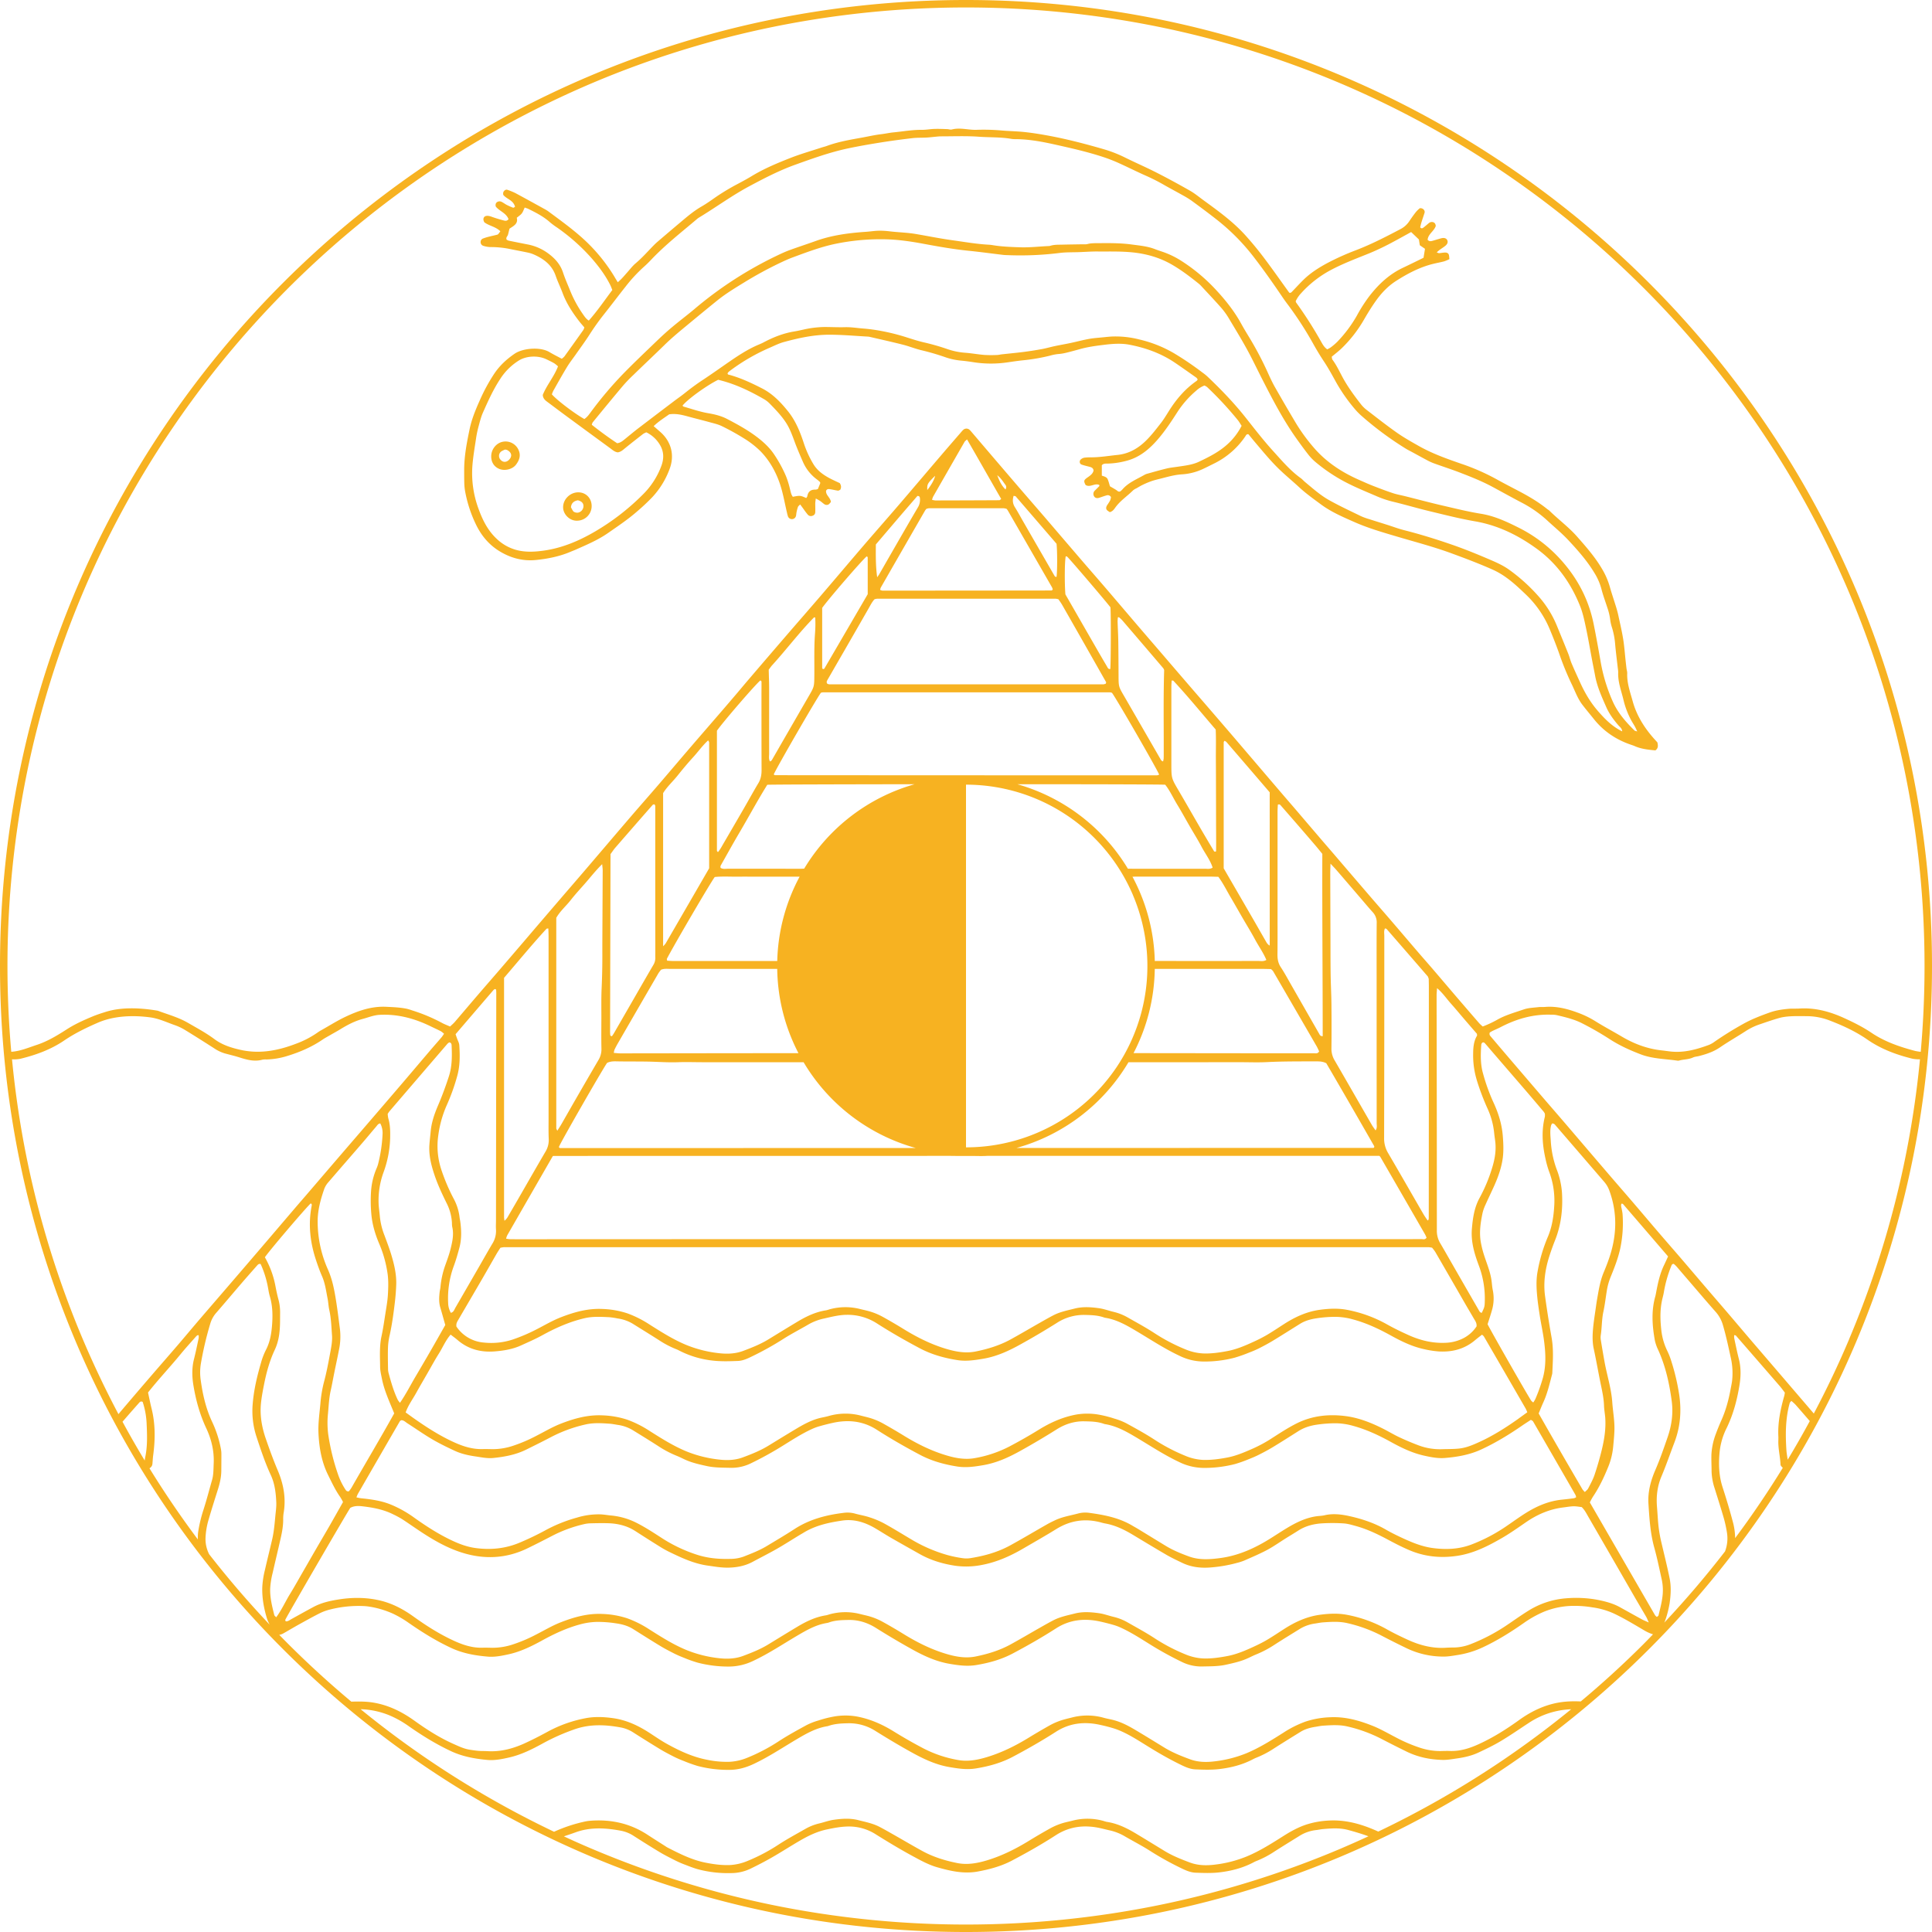 <svg id="Warstwa_1" data-name="Warstwa 1" xmlns="http://www.w3.org/2000/svg" viewBox="0 0 2200 2200"><defs><style>.cls-1{fill:#f7b221;}</style></defs><path class="cls-1" d="M1100,0C492.49,0,0,492.49,0,1100S492.49,2200,1100,2200s1100-492.49,1100-1100S1707.51,0,1100,0ZM30.68,880A1085.1,1085.1,0,0,1,194.91,489.74,1094.83,1094.83,0,0,1,675.14,94.27,1086,1086,0,0,1,880,30.68a1102,1102,0,0,1,440,0,1085.1,1085.1,0,0,1,390.28,164.23,1094.83,1094.83,0,0,1,395.47,480.23A1086,1086,0,0,1,2169.32,880a1099.13,1099.13,0,0,1,22.18,220c0,32.64-1.45,65.27-4.33,97.72a53.34,53.34,0,0,1-6.34-1c-17.53-4.62-34.63-10.46-49.79-20.69-9.81-6.62-20.32-11.83-31-16.71-16.36-7.47-33.37-12.12-51.61-10.85-2.4.17-7.83,0-10.23.15-7.82.65-15.58,1.65-23,4.33-5.66,2-11.32,4.14-16.86,6.49a138.62,138.62,0,0,0-13,6.32q-17,9.43-33,20.49a29.31,29.31,0,0,1-6.26,3.57c-13.92,5.14-28.08,9.13-43.18,7.6-3.58-.37-7.15-.94-10.73-1.32-16.17-1.74-31.18-7.37-45-15.49-10.12-6-20.5-11.48-30.46-17.71a106.45,106.45,0,0,0-19.44-9.52c-12.25-4.56-24.68-7.87-37.93-6.76-2.4.2-4.84-.1-7.23.19-5.66.7-11.59.78-16.9,2.61-10.22,3.53-20.75,6.37-30.29,11.77a121.19,121.19,0,0,1-16.51,7.7,47.69,47.69,0,0,1-4-3.71q-13.32-15.36-26.56-30.81c-8.82-10.29-17.57-20.64-26.4-30.93-5.29-6.17-10.69-12.26-16-18.43-9.62-11.2-19.17-22.46-28.79-33.66-9-10.51-18.16-20.94-27.19-31.45q-20.33-23.64-40.59-47.33c-4.52-5.26-9.07-10.48-13.58-15.75q-14.68-17.16-29.34-34.34c-4.9-5.72-9.84-11.4-14.74-17.12q-14.12-16.47-28.19-33-13.52-15.81-27-31.61-13.82-16.12-27.7-32.21c-8.45-9.81-16.95-19.58-25.4-29.4q-15.63-18.14-31.21-36.32c-8.44-9.82-16.92-19.62-25.34-29.46-12.93-15.11-25.79-30.27-38.74-45.36-8.62-10.06-17.38-20-26-30.06q-20-23.3-40-46.67c-12.37-14.39-24.85-28.69-37.21-43.1q-24.4-28.47-48.72-57a19.23,19.23,0,0,0-1.9-1.93,5.3,5.3,0,0,0-6.67,0,18.22,18.22,0,0,0-1.9,1.93c-8.08,9.34-16.19,18.67-24.21,28.06-15.86,18.54-31.61,37.17-47.51,55.68-13.35,15.54-26.91,30.91-40.26,46.45-16.08,18.74-32,37.62-48.08,56.37-12.75,14.86-25.64,29.59-38.42,44.42q-22.42,26-44.74,52.11c-4.9,5.72-9.69,11.53-14.58,17.25q-12,14.09-24.15,28.09c-9.64,11.18-19.33,22.32-28.94,33.53-12,14-23.83,28-35.81,41.91-10.21,11.87-20.59,23.61-30.79,35.5-16.09,18.74-32.07,37.56-48.12,56.33Q656.71,1002,643.72,1017q-14.73,17.15-29.43,34.3-8.82,10.31-17.61,20.62-12.34,14.41-24.71,28.82c-9,10.5-18.15,20.94-27.18,31.45s-18,21.11-27,31.62c-1.54,1.78-3.39,3.29-5.3,5.11-3.24-1.44-6.35-2.57-9.21-4.14a195,195,0,0,0-34.13-14.28,58.86,58.86,0,0,0-6-1.8c-7.7-1.58-15.5-1.86-23.33-2.24-16.86-.82-32.12,4.56-46.87,11.58-9.23,4.4-17.92,9.91-26.84,14.93a38.54,38.54,0,0,0-3.86,2.35,107.59,107.59,0,0,1-25.57,13.35c-20.33,7.74-41,11.7-62.76,6.83-10.65-2.38-20.86-5.6-29.8-12.27-9.43-7-19.84-12.57-30-18.46-10.76-6.24-22.75-9.51-34.32-13.79a4.9,4.9,0,0,0-.88-.18c-18.57-3.1-40.11-4.31-58.44,1.41-5.16,1.61-10.33,3.28-15.32,5.36-10,4.16-19.92,8.64-29.07,14.53-10.91,7-21.93,13.71-34.39,17.8C32.23,1193,23.08,1197,13,1197.66l-.17,0c-2.88-32.43-4.33-65-4.33-97.68A1099.13,1099.13,0,0,1,30.68,880ZM1760,1320a110.31,110.31,0,0,0,3.91,13.88,94,94,0,0,1,6,38.05c-.66,12.33-2.34,24.52-7.19,36.09a183.08,183.08,0,0,0-12.12,41.48c-1.44,9-1,18-.13,27,.71,7.47,1.86,14.9,3,22.32,1.46,9.2,3.48,18.32,4.7,27.55,2,15,2.68,29.87-1.84,44.69a203.39,203.39,0,0,1-8,22.06,33,33,0,0,1-2.38,3.9,14.53,14.53,0,0,1-2.3-2c-4.86-7.3-47.46-82.06-49.71-87.15,1.59-5,3.34-10.15,4.81-15.35a47.43,47.43,0,0,0,1.16-23.19c-.82-3.81-1-7.75-1.55-11.61-1.4-9.61-5.19-18.51-8.16-27.66a113.3,113.3,0,0,1-4-15.7c-1.92-11.24-.26-22.17,2-33.07a47.62,47.62,0,0,1,3.29-9.32c3.31-7.42,6.89-14.73,10.2-22.15,4.55-10.2,8.23-20.81,9.63-31.84,1-8.28.58-16.85-.13-25.22-1.13-13.29-5.15-25.85-10.84-38a217.07,217.07,0,0,1-11.58-32.26c-3.14-10.9-2.8-22-2-33.17a4.06,4.06,0,0,1,.75-1.59c.14-.24.43-.38.66-.58,1.41-.59,2.31.37,3.07,1.23,2.79,3.15,5.49,6.39,8.24,9.58q18.29,21.2,36.58,42.39c7.26,8.44,14.46,16.95,21.66,25.45a17,17,0,0,1,1.42,2.29,15.32,15.32,0,0,1,0,3.59C1755.06,1287.9,1756.33,1304,1760,1320Zm87.59,62a64.34,64.34,0,0,0-1.33-7.08c-.27-1.46-.62-3,.29-4.35.59.17,1.3.15,1.6.49q25.63,29.73,51.32,59.67c-1.64,3.55-3.09,6.78-4.63,10-4.75,9.87-7,20.47-9,31.12-.28,1.47-.53,3-.93,4.41-4.71,16.66-3.48,33.41-.49,50.12a48.35,48.35,0,0,0,3.88,11c8.38,18.59,12.7,38.28,15.34,58.31,1.84,13.89-.12,27.59-4.72,40.91-4.32,12.53-8.62,25-13.92,37.21s-8.76,25.17-7.89,38.6c1.09,16.78,2.1,33.6,6.66,50,3.39,12.16,5.88,24.58,8.63,36.92a57.8,57.8,0,0,1,.53,19.8c-.87,6.83-2.76,13.54-4.32,20.27-.16.69-1.18,1.19-1.88,1.86a10.44,10.44,0,0,1-2.06-1.92q-37.09-64.11-74.29-128.5a68.45,68.45,0,0,1,3.45-6.4c7.32-10.78,12.78-22.5,17.66-34.52a80.36,80.36,0,0,0,5.48-22.73c.6-6.29,1.23-12.55,1.41-18.89.29-10.59-1.73-21-2.45-31.45-1.09-15.69-6-30.66-8.79-46q-2.25-12.42-4.25-24.9a17.47,17.47,0,0,1-.09-5.4c1.39-8.92,1.07-18,3-26.9,1.7-7.92,2.63-16,3.92-24a71.45,71.45,0,0,1,4.36-15.61c4.22-10.31,8.27-20.68,10.75-31.6A139.56,139.56,0,0,0,1847.59,1381.94ZM1949,1675.52a67.34,67.34,0,0,0,3.56,19.47c3.49,11.21,7.08,22.39,10.34,33.67a142.37,142.37,0,0,1,3.65,16.75,41.6,41.6,0,0,1-2.24,21.21q-32.58,42.17-69.16,81.08a49.82,49.82,0,0,0,2.11-5.6,119.35,119.35,0,0,0,4-16.67c1.31-9.27,1.87-18.72,0-27.93-2.72-13.57-6.11-27-9.27-40.47a159.25,159.25,0,0,1-3.15-16.85c-1-8.07-1.32-16.18-2-24.27-1-12,.41-23.54,5-34.47,5.4-12.78,9.87-25.89,14.82-38.82,6.75-17.64,8.22-35.67,5.52-54.11a246.51,246.51,0,0,0-8.8-37.78,84.58,84.58,0,0,0-4.49-11.82,71.31,71.31,0,0,1-7-23.19c-1.45-12.36-1.84-24.6,1.09-36.79.57-2.34,1.2-4.68,1.6-7a142.92,142.92,0,0,1,8.54-30.36c.43-1.06.74-2.33,2.83-2.36a34,34,0,0,1,2.93,2.72c3.76,4.31,7.45,8.69,11.18,13,11.2,13,22.3,26.12,33.67,39a38.23,38.23,0,0,1,8.15,14.88c3.75,12.73,6.46,25.68,9.29,38.63a78.72,78.72,0,0,1,1.35,23.34c-.26,3.29-1,6.54-1.62,9.8-2.23,12.49-5.4,24.69-10.57,36.34-2.32,5.23-4.5,10.53-6.48,15.9a78,78,0,0,0-5,22.83C1948.59,1662.24,1949,1668.88,1949,1675.52ZM238.18,1769.85a37.94,37.94,0,0,1-4.13-19,85.61,85.61,0,0,1,3.75-21.28c3.26-11.28,6.85-22.47,10.37-33.67,2.18-6.93,3.8-13.94,3.84-21.25.05-6.33.11-12.66.09-19a30.44,30.44,0,0,0-.49-5.39,127.2,127.2,0,0,0-9.9-30.88c-7.19-15.14-10.87-31.27-13.13-47.71a60.26,60.26,0,0,1,.16-18.91A381.73,381.73,0,0,1,239.52,1507a32.39,32.39,0,0,1,6.46-11.78c9.69-11.14,19.18-22.46,28.8-33.65,5.89-6.85,11.89-13.61,17.86-20.39,1-1.09,1.91-2.36,4.15-1.82a113.65,113.65,0,0,1,7.56,22.76c1.09,4.69,1.56,9.54,2.93,14.13,3.33,11.21,3.39,22.63,2.41,34.07-.79,9.31-2.47,18.44-6.91,26.94a78.39,78.39,0,0,0-5.51,14.31c-4.45,15.32-8.18,30.76-9.49,46.8a93.62,93.62,0,0,0,4.18,37.33c4.9,14.87,9.8,29.77,16.41,44,4.52,9.76,5.75,20.25,6.23,30.79.25,5.37-.6,10.81-1.1,16.2-.83,9-1.62,18-3.69,26.79-2.68,11.42-5.52,22.81-8.14,34.25a101.67,101.67,0,0,0-3,19.6c-.4,12.53,1.9,24.58,5.56,36.44a53.54,53.54,0,0,0,2.82,6.24Q270.74,1811.66,238.18,1769.85Zm74.15,69.27c-2.45-9.92-5-19.79-4.67-30.21a94.07,94.07,0,0,1,2.81-17.79c3-13.2,6.18-26.37,9.16-39.57,1.59-7,2.9-14.15,2.85-21.44a41.42,41.42,0,0,1,.49-7.21c2.91-16.89-.11-33-6.69-48.52-5.06-11.93-9.47-24.09-13.69-36.33-4.47-13-6.79-26.26-5.42-40,.71-7.16,2.07-14.28,3.47-21.35,2.7-13.62,6.29-27,12.24-39.61,3.66-7.76,5.21-16,5.75-24.47.39-6,.28-12,.34-18.07a56.19,56.19,0,0,0-2-15.18c-1.32-4.93-2.37-9.94-3.34-15a105.42,105.42,0,0,0-12-32.7c4.57-6.92,44.94-54.35,52.13-61.3,1.52.49,1.32,1.8,1.12,2.84-4.13,21.25-1.66,42,5.15,62.27,2,6,4.13,12,6.66,17.75,3.56,8.12,4.63,16.79,6.32,25.32.87,4.42,1,9,2,13.37,2.09,9.46,2.34,19.12,3.06,28.69.44,5.91-.63,12-1.71,17.92-2.18,11.84-4.34,23.72-7.47,35.32a145.57,145.57,0,0,0-4.09,24.88c-1,11.06-2.67,22.08-2.15,33.29.79,16.72,3.58,32.87,11.14,48,4.17,8.35,8.07,16.84,13.52,24.5a61.09,61.09,0,0,1,3.29,5.87c-5,8.85-10,17.77-15.06,26.61-4.95,8.62-10,17.16-15,25.76-5.13,8.86-10.21,17.75-15.33,26.62-5,8.61-9.78,17.31-15,25.78s-9.4,18-15.7,26.47C313.43,1840.45,312.51,1839.88,312.33,1839.12ZM442.19,1273.6a31.89,31.89,0,0,1-.71-5.24c.82-1.18,1.42-2.23,2.19-3.12q32.93-38.4,65.89-76.74a11.87,11.87,0,0,1,2-1.52c2,.23,2.61,1.64,2.68,3.17.53,12,.71,23.94-3.15,35.73-3.65,11.17-7.66,22.16-12.31,32.95-4,9.41-7.38,19-8.34,29.4-.47,5.06-1.11,10.13-1.47,15.23-.84,12,2,23.23,5.76,34.45s8.73,21.78,13.92,32.3a56.07,56.07,0,0,1,6,22.51,24.92,24.92,0,0,0,.35,4.5c2,8.52.09,16.79-1.94,25-1.52,6.11-3.72,12.07-5.83,18a101.15,101.15,0,0,0-5.69,25.47c-.15,1.78-.67,3.54-.88,5.32-.68,6-1.05,12,.72,17.9,1.88,6.34,3.62,12.71,5.67,19.9-5.3,9.31-10.89,19.26-16.59,29.15s-11.5,19.77-17.31,29.62-10.91,20-17.67,29.8a22.5,22.5,0,0,1-2.5-3.27c-4.72-9.81-7.67-20.25-10.52-30.7a21.49,21.49,0,0,1-.62-5.37c-.1-8.13-.32-16.27,0-24.38a72.9,72.9,0,0,1,1.91-13.37c2.69-12.06,4.31-24.24,5.79-36.5.83-6.89,1.39-13.74,1.64-20.65.43-11.6-2.15-22.73-5.42-33.69-2.32-7.78-5.25-15.38-8.06-23a79.37,79.37,0,0,1-5.13-21c-.42-5.09-1.27-10.15-1.46-15.24a93.6,93.6,0,0,1,5.67-35.4,123.19,123.19,0,0,0,7.5-38.84C444.43,1288.51,444.41,1280.93,442.19,1273.6Zm80.8-83.55c-.18-2.59-1.69-5.09-2.57-7.63-.58-1.63-1.14-3.26-1.65-4.76,14.64-17.07,28.94-33.75,43.27-50.41a6,6,0,0,1,1.51-1c1.75.13,1.43,1.59,1.51,2.63.13,1.8.05,3.61.05,5.42q-.17,127.44-.32,254.89c0,3.62-.26,7.25,0,10.84a27.25,27.25,0,0,1-4.21,16.3c-5.24,8.8-10.24,17.74-15.35,26.61q-13.31,23.08-26.65,46.16c-1.31,2.25-2,5.13-5.19,5.83a23.37,23.37,0,0,1-3.07-11.22,105.86,105.86,0,0,1,6.27-41.66c2.6-7,4.71-14.3,6.61-21.56,2.55-9.75,2.25-19.68.9-29.6-.21-1.49-.59-3-.75-4.45a58.46,58.46,0,0,0-6.7-21.39,217,217,0,0,1-13.55-31.49,85.36,85.36,0,0,1-4-40.84,125.53,125.53,0,0,1,9.79-34.58,230.62,230.62,0,0,0,11.59-32.28C523.89,1214.12,523.82,1202.09,523,1190.05Zm101.85,106.74a25.53,25.53,0,0,1-3.67,14.6c-10.36,17.67-20.49,35.47-30.72,53.21q-5.88,10.19-11.8,20.33a16.15,16.15,0,0,1-4.22,5.18c-.2-1.76-.45-2.93-.45-4.1q0-136.08,0-272.55c16-18.61,31.64-37.67,48.33-55.84.3-.32,1.07-.2,2.1-.36.09,3,.25,6,.25,9q0,104.43,0,208.87C624.66,1282.33,624.52,1289.57,624.84,1296.79Zm70.37-324.21c2-2.64,3.43-4.94,5.19-7q21.32-24.55,42.75-49c.35-.39,1-.49,1.6-.74,1.78.76,1.39,2.42,1.4,3.78.05,9.64,0,19.28,0,28.92q0,67.8.07,135.6c0,2.11-.07,4.22,0,6.33a15.12,15.12,0,0,1-2.37,8.53c-7.91,13.51-15.68,27.1-23.5,40.66q-10.59,18.4-21.19,36.79c-.73,1.26-1.61,2.44-2.29,3.47-2.25-.06-2-1.54-2.06-2.56-.16-1.79-.1-3.61-.09-5.42l.45-193.45C695.22,976.7,695.21,974.89,695.21,972.58ZM867.1,790.29c0,28.92,0,57.85.11,86.77,0,5.28-.84,10-3.59,14.62-5.71,9.56-11.06,19.34-16.63,29q-12.21,21.11-24.51,42.16a49.83,49.83,0,0,1-4.94,7.54c-.58-.79-1.17-1.22-1.17-1.64,0-45.78,0-91.55,0-136.65,7.5-10.66,43.5-52.28,49.36-57.19,1.67.28,1.39,1.71,1.41,2.74C867.18,781.85,867.1,786.07,867.1,790.29Zm273-222.13c-1.11.81-1.57,1.45-2,1.45q-36.49.2-73,.26a21.19,21.19,0,0,1-3.77-.74,21.87,21.87,0,0,1,1.25-3.6q17.88-31.28,35.85-62.51c.41-.71,1.22-1.19,2.76-2.65C1114.63,523.49,1127.25,545.93,1140.07,568.16Zm-4.49-27c4.3,3.39,6.67,7.47,9.43,11.15a4.24,4.24,0,0,1-.12,5C1141.24,553.71,1138.46,549,1135.58,541.14Zm-79.69,16.92c-.27-6.85.07-7.43,8.88-16.28C1064.17,545.66,1060.91,551.77,1055.89,558.06Zm2.07,20.67q42.48,0,85,0a18.21,18.21,0,0,1,3.18.67,13.58,13.58,0,0,1,1.4,1.8Q1172.76,625,1198,668.9a11.54,11.54,0,0,1,.79,2.5c-.56.4-1,1-1.49,1q-96.27.14-192.55.15a9,9,0,0,1-2.54-.86,12.63,12.63,0,0,1,.8-2.71q25.18-43.89,50.45-87.73a12.59,12.59,0,0,1,1.52-1.84A15.74,15.74,0,0,1,1058,578.73Zm96.27-14.13c1.26.3,2,.25,2.33.6,15.68,18.16,31.33,36.35,46.54,54,.93,9.51.87,30.78,0,37.57-1.47.45-2.09-.65-2.64-1.6q-17.79-30.81-35.55-61.64c-3-5.21-5.82-10.52-9-15.58C1153.24,573.87,1152.64,569.73,1154.23,564.6ZM1045,578.15c-10.37,17.58-20.51,35.3-30.72,53-4.35,7.54-8.66,15.11-13,22.64-.71,1.24-1.61,2.36-2.42,3.54-1.79-12.92-1.62-25.18-1.5-37.36,8.6-10.11,17-19.94,25.34-29.73,7.39-8.64,14.85-17.23,22-25.52,2.16.07,2.64,1,2.8,2.31A16.81,16.81,0,0,1,1045,578.15ZM998.76,681.78q101.74,0,203.49,0a16.66,16.66,0,0,1,3.07.67c1.33,2,2.94,4.16,4.26,6.48q25.08,43.94,50,87.92c.11.19-.12.57-.38,1.65a11.1,11.1,0,0,1-2.76.79q-156,0-312,0a8.2,8.2,0,0,1-2.32-.68c-1.32-1.65-.65-3,.1-4.33q9.91-17.22,19.87-34.44,13.54-23.49,27-47c2.09-3.63,3.92-7.44,6.74-10.45A15,15,0,0,1,998.76,681.78Zm214.79-48.28c.57.13,1.32.07,1.68.42,3.75,3.52,43.75,50.42,49.24,57.62.67,6.4.52,64.17-.17,70.3-2.35.34-3-1.61-3.83-3.05q-6.66-11.26-13.18-22.63c-11.41-19.83-22.8-39.67-34.1-59.35C1212.11,663.83,1212.33,639.25,1213.55,633.5ZM988.09,676.62c-16.31,28-32.82,56.36-49.36,84.68-.23.39-1.05.44-1.59.65-.32-.43-.91-.85-.91-1.28,0-22.87,0-45.75,0-68.45,7.18-10.11,45.08-54,50.69-58.69.41.35,1.16.71,1.16,1.07C988.1,648.44,988.09,662.27,988.09,676.62ZM937.3,788.35q163.21,0,326.42,0a10.78,10.78,0,0,1,2.49.56c4.89,6.36,50.3,85.05,53.75,93.13a8.41,8.41,0,0,1-2.47.84q-217.47,0-434.93-.16c-.5,0-1-.56-1.5-.87,3.71-8.46,49-86.86,53.74-93A11.29,11.29,0,0,1,937.3,788.35Zm447.24,77.49c.1,11.45.1,22.9.13,34.35q.06,17.63.08,35.25c0,11.41.22,22.82,0,34-2.14,1-2.51-.53-3-1.35q-7-11.61-13.83-23.3c-8.62-14.84-17.11-29.75-25.79-44.55-8.21-14-8.27-14-8.27-30.55q0-43.85,0-87.68c0-2.36.23-4.72.36-7.13,1,.16,1.73,0,2,.38,16.62,17.85,32,36.76,48.13,55.47C1384.88,842.4,1384.44,854.13,1384.54,865.84Zm70.22,175.75q0-58.75,0-117.51c0-2.66.23-5.33.34-7.75,1.84-.86,2.65.07,3.4.93q10.11,11.57,20.17,23.17,9.77,11.27,19.45,22.59c2.54,3,4.95,6,7.63,9.3-.21,69.18.43,138.39.44,207.62-2.79,0-3.34-1.52-4-2.74q-16.17-28.21-32.31-56.44c-3.74-6.53-7.31-13.18-11.45-19.45-3-4.55-3.82-9.24-3.75-14.52C1454.86,1071.73,1454.76,1056.66,1454.76,1041.59Zm112.83,72.73q0,82.28.05,164.56c0,2.62.82,5.4-1.27,8.33-1.46-2.14-2.93-4-4.1-6-14.15-24.52-28.2-49.1-42.41-73.59a25.52,25.52,0,0,1-3.73-13.65c.21-16.88.16-33.76,0-50.64-.12-11.08-.74-22.16-.9-33.25-.2-13-.16-25.91-.2-38.87q-.15-38.43-.25-76.85c0-3,.15-6,.29-10.89,3.22,3.45,5.1,5.35,6.85,7.37q13.86,16.08,27.67,32.21c4.51,5.25,8.94,10.58,13.59,15.71a16.85,16.85,0,0,1,4.5,12.29C1567.48,1072.12,1567.58,1093.22,1567.59,1114.32Zm-3,190.48a1.52,1.52,0,0,1-.58,2.33l-406.64.1A215.4,215.4,0,0,0,1285,1209.6l3.58,0,123.93-.06c9.94,0,19.91.41,29.82-.09,18.65-.93,37.29-.81,55.94-.86,3.94,0,7.84,0,12,2.11C1528.38,1241.69,1546.55,1273.25,1564.63,1304.8Zm-274.35-285.18A206.43,206.43,0,0,1,1100,1306.5h0v-413h0a206.75,206.75,0,0,1,190.28,126.12ZM1499.06,1191c1.19,2,2.11,4.25,3.06,6.18-1.45,2.86-3.79,2.22-5.72,2.22-13.26,0-26.53,0-39.8,0l-165.82-.19a214,214,0,0,0,24.18-95.91c1.75,0,3.5,0,5.25,0q58.8,0,117.6,0c3.29,0,6.59.14,9.43.2a15.13,15.13,0,0,1,2.41,2.32Q1474.4,1148.39,1499.06,1191Zm-53.2-114.26c-2.72-1.42-3.65-3.58-4.75-5.48-4.7-8.07-9.27-16.21-13.95-24.29-11-19-22-38-33.72-58.22,0-47.66,0-95.56,0-143.46,0-.53.5-1.05.85-1.73a7.9,7.9,0,0,1,2.22,1.29c16.5,19.14,33,38.33,49.32,57.38Zm-44.43-54.9c4.73,8.05,9.31,16.2,14,24.28,4.53,7.82,9.32,15.5,13.59,23.46s9.5,15.17,13,23.49c-3.21,2-6.3,1.18-9.23,1.19q-56.55.08-113.08,0c-1.6,0-3.19,0-4.73.08a214,214,0,0,0-25.42-96c1.25,0,2.51-.13,3.75-.13q42.06.06,84.13,0c3.29,0,6.57.14,9.92.22C1392.94,1006,1396.87,1014.13,1401.43,1021.88ZM1340.7,916.49c4.88,8,9.32,16.2,14,24.29,4.52,7.84,9.35,15.5,13.56,23.49s9.84,15.06,12.58,23.7c-3.11,2.08-6.21,1.29-9.14,1.3-27.44.06-54.88,0-82.32,0-1.67,0-3.35-.1-5,0A215.48,215.48,0,0,0,1158.38,893c89,0,165.27.23,168.49.57C1332.35,900.51,1336,908.83,1340.7,916.49Zm-15.53-61.81c0,3,0,6-.07,9a19.92,19.92,0,0,1-.69,3.33c-2.09-.45-2.58-2-3.32-3.24l-40.65-70.46c-.15-.27-.32-.52-.47-.78-6.22-10.69-6.19-10.69-6.25-23-.07-13.26-.12-26.52-.32-39.77-.11-7.22-.55-14.44-.77-21.66-.05-1.73.2-3.48.3-5.16.76,0,1.18-.13,1.35,0a42.6,42.6,0,0,1,3.9,3.69q23.25,27.07,46.4,54.23a8.63,8.63,0,0,1,1.07,2.16C1324.69,793.83,1325.23,824.25,1325.17,854.68Zm-397-134.55c-1.32,16.25-.72,32.51-.87,48.77-.12,13-.09,13-6.36,23.83Q900.33,828.34,879.81,864c-.74,1.27-1.31,2.7-3.09,3-1.56-2.85-.88-5.92-.88-8.87-.05-24.43,0-48.85,0-73.27,0-6.91-.29-13.83-.49-22.25,1.15-1.49,2.47-3.51,4.07-5.27,16.18-17.79,30.64-37.09,47.51-54.28.12-.13.54,0,1.36.09A126.77,126.77,0,0,1,928.15,720.13ZM1041.55,893a215.49,215.49,0,0,0-125.82,96.14c-1.33,0-2.66.15-4,.15-27.44-.06-54.88,0-82.32-.06-3,0-6,.72-8.78-.92a3.28,3.28,0,0,1-.25-.92,4.27,4.27,0,0,1,.27-1.74c7-12.33,13.8-24.74,21-36.93,10.87-18.39,20.95-37.25,32.06-55.08C876.74,893.33,952.67,893.12,1041.55,893ZM839.71,998.28c8.44-.09,16.89,0,25.33,0l26.24,0h19.26a213.89,213.89,0,0,0-25.47,96.06c-17.78-.06-35.55,0-53.33,0q-32.12,0-64.23,0c-2.65,0-5.3-.26-7.83-.39-.17-1.08-.5-1.76-.3-2.16,7.88-15.29,50.26-87.71,54.52-93.13C822.28,997.78,831,998.36,839.71,998.28Zm-81.79,76.14a27.23,27.23,0,0,1-2.82,3.11V903.14c4.43-7.25,11-13.14,16.44-19.93,5.64-7.05,11.4-14,17.51-20.67,5.82-6.32,10.78-13.47,17.35-19.5.64,1.3,1.12,1.83,1.12,2.36,0,47.9,0,95.8,0,143.35C790.83,1017.64,774.39,1046,757.92,1074.42Zm5.08,28.86q59.25,0,118.5,0c1.19,0,2.37,0,3.54,0a214,214,0,0,0,24.19,96q-50.68,0-101.36.07t-101.32.14c-2.35,0-4.7-.32-7.61-.53a18.71,18.71,0,0,1,.83-3.71c1.16-2.44,2.44-4.84,3.79-7.19q22.83-39.54,45.73-79c1-1.79,2.41-3.4,3.39-4.77C756.36,1102.78,759.71,1103.28,763,1103.28Zm-61.36,105.29c13.86.29,27.71,0,41.57.43,9.59.31,19.21.94,28.85.56,9.32-.36,18.67,0,28,0q57,0,114,0c.31,0,.63,0,1,0a215.47,215.47,0,0,0,127.7,97.69l-405,.1c-1.07-.42-1.61-1-1-2,2.91-6.79,47.44-84.42,54.44-94.92C694.42,1208.68,698,1208.5,701.64,1208.57Zm-15.75-133.36c0,2.72,0,5.43,0,8.14q.14,21.2-.82,42.37c-.51,11.41-.24,22.85-.27,34.28s-.19,22.91.08,34.36a23.31,23.31,0,0,1-3.48,12.81q-13,22.23-25.86,44.55c-5.42,9.39-10.75,18.83-16.16,28.23-1.33,2.31-2.82,4.53-4.8,7.68-.72-1.75-1.14-2.29-1.14-2.84q0-119.79,0-239.65c4.43-7.76,11.22-13.47,16.57-20.33,5.55-7.12,11.79-13.69,17.69-20.54,5.65-6.56,11-13.38,18-20.24.27,3.09.61,5.09.6,7.1Q686.09,1033.18,685.89,1075.21Zm396.91,241c10,.2,20,0,30,.15,3.77.07,7.53.09,11.3-.15h446.61a7.13,7.13,0,0,1,1.25,1.43q25.35,43.83,50.62,87.7c.74,1.28,1.28,2.68,1.87,3.92-1.51,2.69-3.85,1.74-5.75,1.74q-34.38.11-68.75.06l-271.4,0q-171,0-342,0-171.89,0-343.76.1c-3.92,0-7.85,0-11.76-.07-1.46,0-2.9-.34-4.74-.57a21.57,21.57,0,0,1,1.26-3.74c17.4-30.31,34.83-60.59,51.86-90.19l.55-.31Zm494.32-259c.78.26,1.53.27,1.86.66,16,18.38,32,36.8,47,54.17.62,1.68.74,2,.82,2.24a3.37,3.37,0,0,1,.14.89c0,2.41.12,4.82.12,7.23q0,132.47-.11,264.93a5.68,5.68,0,0,1-.39,1.74c-.06.19-.36.3-.92.74-1.64-2.5-3.39-4.91-4.87-7.47-13.43-23.21-26.72-46.49-40.28-69.62a32.19,32.19,0,0,1-4.38-17.13q.27-114.83.22-229.67C1576.34,1063,1575.65,1060,1577.12,1057.15Zm-1002.91,363q526.31,0,1052.63,0a29.61,29.61,0,0,1,3.87.55,49.65,49.65,0,0,1,3.68,4.87q17.22,29.71,34.34,59.5c3.17,5.48,6.42,10.9,9.59,16.38,1.5,2.57,3.46,5,3.06,8.87a39.71,39.71,0,0,1-17.3,14.57,48.71,48.71,0,0,1-18.37,4.14c-14.83.6-28.71-2.87-42-8.89-8.23-3.72-16.4-7.67-24.27-12.09a149.69,149.69,0,0,0-45.65-16.6c-10.07-1.91-20.43-1.42-30.63-.06-14.93,2-28.27,8.1-40.83,16.17-6.59,4.24-13.09,8.62-19.84,12.6a170.14,170.14,0,0,1-15.28,7.8c-9.58,4.41-19.25,8.53-29.73,10.49-9.21,1.73-18.42,3.06-27.8,2.66a60,60,0,0,1-20.12-4.76,206.08,206.08,0,0,1-35.13-18.46c-9.83-6.4-20.21-12-30.41-17.81a60,60,0,0,0-15.92-6.29c-5.56-1.33-11-3.38-16.62-4.17-9.23-1.29-18.53-1.95-27.81.42-8.18,2.08-16.5,3.68-24.06,7.59-5.62,2.91-11.09,6.07-16.59,9.19-10.74,6.1-21.37,12.39-32.19,18.33-12.52,6.87-26.1,11-40,13.79-11.11,2.21-22.13.31-33-2.9-17.48-5.18-33.56-13.24-49-22.76q-11.53-7.11-23.4-13.69a72.85,72.85,0,0,0-17.58-7c-2.92-.75-5.86-1.38-8.78-2.12a67.54,67.54,0,0,0-34.8.53,30.47,30.47,0,0,1-3.48,1c-12.17,1.81-23,7.11-33.34,13.35-10.84,6.51-21.62,13.13-32.42,19.73-9,5.52-18.84,9.42-28.71,13.13-9.26,3.49-18.95,3.7-28.55,2.52a137.86,137.86,0,0,1-36.58-9.39c-14.88-6.21-28.28-14.77-41.77-23.29a121.22,121.22,0,0,0-25-12.56,100.74,100.74,0,0,0-28.33-5c-16.69-.82-32.18,3.53-47.46,9.47-9.58,3.73-18.4,9-27.5,13.65a197,197,0,0,1-27.39,11.7,78.59,78.59,0,0,1-33,3.4,41.5,41.5,0,0,1-31-18.16c-.52-3.46.87-5.52,2.06-7.58,9.24-15.88,18.56-31.73,27.8-47.62,5.29-9.12,10.47-18.31,15.74-27.44,1.34-2.33,2.86-4.55,4.48-7.12A39,39,0,0,1,574.21,1420.14Zm1107.87-188.78a279.05,279.05,0,0,0,11.55,30.38,88,88,0,0,1,7.83,28.61c.33,3.59,1,7.15,1.34,10.74,1,10.38-1,20.36-4.14,30.19a179,179,0,0,1-13.66,32.41c-6.19,11.13-7.91,23.23-8.94,35.58-1.25,14.84,3,28.67,8.09,42.24a106.53,106.53,0,0,1,6.59,40.7c-.16,5.71-.39,6.27-3.42,12.67-2.15-.26-2.86-2.1-3.73-3.61q-15.13-26.2-30.19-52.46c-4.5-7.83-8.92-15.71-13.54-23.47a27.52,27.52,0,0,1-3.69-14.63q0-110.71-.21-221.45c0-15.36-.09-30.73-.08-46.1,0-2.33.3-4.67.52-8,6.51,5.5,10.66,11.82,15.61,17.37,5.21,5.83,10.19,11.88,15.29,17.82,4.89,5.7,9.82,11.38,14.52,16.82,0,1,.32,1.72.07,2.14-3.84,6.48-4.34,13.55-4.4,20.89A97.85,97.85,0,0,0,1682.08,1231.36Zm47.37,383.81c-14.29,10.11-29,19.55-45,26.83-7.16,3.26-14.42,6.38-22.23,7.33-6.55.8-13.23.59-19.86.83a69.8,69.8,0,0,1-27.46-4.54q-11-4.17-21.61-9.14c-6-2.81-11.68-6.27-17.59-9.28-13.78-7-28.19-12.79-43.47-14.74-19.06-2.44-37.86-.54-55.53,8.24-10,5-19.32,11.15-28.7,17.16a156.73,156.73,0,0,1-21.43,11.62c-9.37,4.12-18.73,8.19-28.91,10.14-9.21,1.76-18.42,3-27.8,2.72a58.8,58.8,0,0,1-20.14-4.68,205.82,205.82,0,0,1-35.16-18.42c-10.34-6.73-21.21-12.67-32-18.59a72.56,72.56,0,0,0-13.41-5.27,129.56,129.56,0,0,0-17.48-4.49,75.82,75.82,0,0,0-26.07-.19c-15.34,2.81-29.26,9-42.48,17.14-11,6.81-22.29,13.22-33.74,19.25a135.91,135.91,0,0,1-39.27,13.2c-10.82,2-21.54.15-32.11-3-17.49-5.18-33.59-13.19-49.06-22.71-7.69-4.74-15.51-9.28-23.39-13.71a75.34,75.34,0,0,0-17.57-7c-2.62-.7-5.27-1.29-7.89-2a69.23,69.23,0,0,0-36.58.52c-2.89.82-5.86,1.36-8.79,2-9.83,2.25-18.61,6.93-27.17,12-10.87,6.47-21.65,13.11-32.44,19.72-9.3,5.71-19.38,9.72-29.55,13.47-9,3.3-18.4,3.42-27.7,2.26a138.31,138.31,0,0,1-36.6-9.35c-14.88-6.22-28.29-14.75-41.78-23.28a122.05,122.05,0,0,0-25-12.58,100.42,100.42,0,0,0-28.33-5c-16.69-.83-32.2,3.5-47.47,9.44-9.59,3.73-18.42,9-27.52,13.64a173.86,173.86,0,0,1-26.54,11.42,73.63,73.63,0,0,1-23.94,4c-3.62-.07-7.24-.21-10.86-.1-11.75.38-22.54-3.09-33.07-7.9-16-7.31-30.68-16.72-45-26.78-3.19-2.24-6.32-4.54-9.82-7.06,2.86-8.13,7.94-14.91,12-22.22,4.21-7.65,8.67-15.17,13-22.74,4.21-7.31,8.22-14.75,12.72-21.88s7.63-15,13.48-21.77c2.75,2.14,5.41,4,7.87,6.14,12.12,10.46,26.47,14.18,42,13,10.48-.79,21-2.51,30.68-7,7.94-3.63,16-7.1,23.63-11.3,15.39-8.47,31.26-15.54,48.45-19.54,9.26-2.16,18.57-1.57,27.88-1.14a84.14,84.14,0,0,1,9.81,1.47,45.41,45.41,0,0,1,17,5.93c9.95,6.24,20,12.37,29.88,18.71a109.75,109.75,0,0,0,19.14,10.11,30.5,30.5,0,0,1,3.31,1.46,108.83,108.83,0,0,0,39.61,11.81c9.23,1,18.66.69,28,.32,5.41-.22,10.52-2.54,15.41-4.93a345.3,345.3,0,0,0,35.55-19.72c9.61-6.18,19.85-11.38,29.72-17.17a60.86,60.86,0,0,1,17.7-6.57c8.5-1.93,16.88-4.11,25.78-4.13a61.55,61.55,0,0,1,34.19,9.91c15.75,10.06,32,19.35,48.47,28.11,13.46,7.15,27.79,11.14,42.83,13.53,10.12,1.61,19.71.12,29.52-1.52,15.43-2.58,29.27-9,42.78-16.53q21-11.61,41.24-24.37a56.25,56.25,0,0,1,31.7-9c7.25.16,14.46.36,21.41,2.73a10.73,10.73,0,0,0,1.73.52c13.13,2,24.32,8.47,35.5,15.1,16.32,9.66,32.13,20.21,49.39,28.27a62.75,62.75,0,0,0,27,6.44A134.71,134.71,0,0,0,1406,1546a166,166,0,0,0,16.17-5.7,122.69,122.69,0,0,0,11.6-5c5.36-2.73,10.69-5.57,15.83-8.69,10.3-6.25,20.47-12.73,30.7-19.1,5.73-3.57,12-5.3,18.68-6.31a138.49,138.49,0,0,1,22.47-1.68,77.05,77.05,0,0,1,19.57,3c15.24,4.15,29.35,10.8,43.11,18.42,11.61,6.42,23.57,12.22,36.61,15.17a110.06,110.06,0,0,0,17.8,2.81c15.25.86,29.27-2.75,41.19-12.87,2.51-2.13,5.16-4.11,7.82-6.2a10.19,10.19,0,0,1,2.13,1.9q23.83,41,47.58,82.14a41.87,41.87,0,0,1,1.89,4.3C1735.72,1610.64,1732.61,1612.93,1729.45,1615.17Zm13.87,1.59c1.37.93,2.06,1.15,2.33,1.61q24.21,41.87,48.34,83.78a12.67,12.67,0,0,1,.81,2.68,8.73,8.73,0,0,1-2.4,1.15c-4.47.6-9,1.15-13.44,1.59-14.73,1.43-28,6.94-40.45,14.6-7.69,4.74-15,10.1-22.48,15.18a189.93,189.93,0,0,1-41.53,21.76c-13.85,5-28.16,5.55-42.76,3.63-13.1-1.72-24.92-6.81-36.66-12.3-5.73-2.69-11.42-5.51-16.89-8.67-12.93-7.47-26.94-12.15-41.35-15.36-9.36-2.08-19-3.28-28.69-1-2.9.69-6,.69-9,1.11-11.87,1.67-22.44,6.73-32.59,12.76-6.74,4-13.26,8.36-19.91,12.51-17.54,11-36.16,19.48-56.78,22.28-11.9,1.62-24.16,2.52-35.81-1.71-9-3.29-18-6.91-26.3-11.94-10.56-6.42-21.08-12.89-31.63-19.32-2.32-1.41-4.71-2.69-7-4.07-15.13-8.93-32-12.12-49-14.42a31.8,31.8,0,0,0-12.55.79c-8.72,2.33-17.71,3.69-26,7.6-3,1.42-6,2.85-8.85,4.48-14.13,8-28.11,16.39-42.38,24.21s-29.54,12-45.4,14.53a29.21,29.21,0,0,1-9,0,139,139,0,0,1-16.8-3.44,170.83,170.83,0,0,1-40.59-17.41c-10.63-6.3-21.14-12.81-31.95-18.78a99.29,99.29,0,0,0-16.62-6.93c-5.41-1.8-11.12-2.68-16.62-4.24a31.83,31.83,0,0,0-12.56-.8c-19.91,2.41-39,7.33-56.1,18.46-10.35,6.73-21,13-31.59,19.37-8.28,5-17.32,8.46-26.3,12a44.67,44.67,0,0,1-15.06,2.62c-13.37.39-26.57-.8-39.23-5.11A169.29,169.29,0,0,1,755,1752.28c-9.87-6.37-19.66-12.87-30.18-18.2a80.45,80.45,0,0,0-29.33-8.39c-3.89-.37-7.76-1.09-11.66-1.25a83.87,83.87,0,0,0-26.73,3.65,168.12,168.12,0,0,0-35.17,14,325.46,325.46,0,0,1-30.11,14.51c-16.16,6.85-33.11,8.54-50.49,6.15-9.06-1.25-17.48-4.29-25.74-8.12-15.94-7.4-30.58-16.89-44.81-27.07a128.25,128.25,0,0,0-25.22-14.07c-11-4.61-22.6-6.16-34.3-7.38-1.69-.17-3.34-.63-5.37-1a31.69,31.69,0,0,1,1.53-3.81q23.94-41.5,47.95-83c.26-.46,1-.68,1.55-1.07,2.9-.1,4.79,2.1,7,3.51,9.39,6,18.51,12.48,28.11,18.12,8.3,4.87,17,9.1,25.74,13.16,7.4,3.44,15.39,5.24,23.46,6.4,6.84,1,13.63,2.51,20.64,1.79,12.95-1.32,25.63-3.72,37.41-9.55,9.72-4.8,19.43-9.62,29-14.65a160.83,160.83,0,0,1,38.11-13.87c9.23-2.18,18.55-1.6,27.87-.93,3,.21,6,.83,8.92,1.3a45.13,45.13,0,0,1,17,5.82c9.73,6,19.51,12,29.14,18.2a118.73,118.73,0,0,0,20.7,11c3.08,1.21,6.06,2.68,9.05,4.11,8.24,3.92,17,5.85,25.89,7.8s17.95,1.73,27,2a50.31,50.31,0,0,0,23.56-5.36,383.92,383.92,0,0,0,35.59-19.64c11-6.81,21.89-13.91,33.71-19.29a59.72,59.72,0,0,1,8.44-3.1q7.38-2.1,14.89-3.77c17.78-3.94,34.69-2.23,50.34,7.84,16,10.28,32.46,19.68,49.25,28.57,13.21,7,27.28,10.83,42,13.21,10.11,1.64,19.72.24,29.53-1.42,15.11-2.54,28.78-8.68,42-16q21.36-11.84,42-24.82c9.62-6.07,20.1-9.44,31.66-9.19,7.25.15,14.46.3,21.43,2.64a11.81,11.81,0,0,0,1.72.54c13.42,2.07,24.88,8.67,36.32,15.47,16,9.53,31.61,19.9,48.59,27.85a64.45,64.45,0,0,0,27.84,6.57,139,139,0,0,0,35.74-4.47,148.92,148.92,0,0,0,15.3-5.44c3.92-1.53,7.83-3.17,11.59-5.07,5.37-2.71,10.71-5.52,15.85-8.64,9.79-5.94,19.46-12.08,29.12-18.22,6.75-4.29,14.1-6.48,22-7.53a149.14,149.14,0,0,1,20.68-1.47,75.48,75.48,0,0,1,19.58,2.91c15.23,4.16,29.37,10.75,43.13,18.37,11.88,6.56,24.11,12.49,37.45,15.5,7.92,1.78,16,3.42,24.15,2.74,14.13-1.18,28-3.59,41.1-9.6,17.05-7.85,32.93-17.64,48.3-28.33C1737.58,1620.45,1740.37,1618.7,1743.32,1616.76ZM435.65,1291.05a166.43,166.43,0,0,1-4.74,33,35.9,35.9,0,0,1-1.94,6,79.8,79.8,0,0,0-6.36,25.31,165.22,165.22,0,0,0,.23,27.06c1,11.75,4.36,23,9,33.93a134.7,134.7,0,0,1,9.6,34.73c1,7.7.71,15.65.25,23.44-.43,7.19-1.76,14.33-2.87,21.47-1.35,8.62-2.58,17.28-4.43,25.8-1.5,6.86-1.73,13.73-1.76,20.65,0,4.52.17,9,.21,13.57,0,4.85,1.17,9.5,2.11,14.24,2.69,13.43,8.46,25.69,13.94,39.19-15.91,28.58-32.58,56.5-48.7,84.75a37.61,37.61,0,0,1-2.94,4c-2.36.39-3.27-1-4-2.17a76.17,76.17,0,0,1-8-16.17,248.86,248.86,0,0,1-11.47-46.39,101.6,101.6,0,0,1-.32-23.45c.84-9,1.16-18,3.19-26.86,1.47-6.45,2.58-13,3.9-19.47,2-10,4.25-20,6.1-30.07a73.23,73.23,0,0,0,.13-22.51c-1.48-11.63-2.94-23.28-4.91-34.83-1.77-10.37-4-20.59-8.33-30.39a134.51,134.51,0,0,1-11.83-55.25c.07-12.93,3.43-25,7.6-37a24.69,24.69,0,0,1,4.76-7.59c12.94-15.09,26-30,39-45.1,5.12-5.92,10.08-12,15.18-17.92,1.33-1.54,2.36-3.58,4.79-3.75A23.51,23.51,0,0,1,435.65,1291.05ZM324.86,1844.5c2.49-5.44,70.73-122.8,74-127.45,4.66-2.62,9.86-2.3,14.9-1.68,11.69,1.41,23.23,3.65,33.89,9a106.83,106.83,0,0,1,10.33,5.57c7.32,4.75,14.44,9.83,21.74,14.62,14.39,9.47,29.33,18,45.79,23.26,25.43,8.14,50.47,7.13,74.74-4.53,9.49-4.56,18.85-9.39,28.21-14.23a153.76,153.76,0,0,1,36.35-13.42,35.76,35.76,0,0,1,7.12-1c6.93-.17,13.87-.33,20.79-.11,11,.36,21.43,2.9,30.84,9q14.42,9.32,29,18.38a111.61,111.61,0,0,0,10.3,5.63c13.84,6.71,27.81,13.13,43.24,15.26,7.74,1.07,15.44,2.47,23.33,2.31,9.79-.2,19.12-2,27.8-6.7,9-4.85,18.18-9.45,27.07-14.52s17.5-10.61,26.24-15.93c1.54-.94,3.13-1.8,4.67-2.75,13.41-8.19,28.47-11.44,43.66-13.68,13.26-2,25.72,1.74,37.23,8.45,6.25,3.63,12.31,7.59,18.57,11.2,11,6.31,22,12.49,33,18.67,12.52,7,26.13,11,40.16,13.11a91.14,91.14,0,0,0,30.56-1c16.86-3.22,32.11-10.08,46.76-18.61,12.49-7.28,25.08-14.4,37.36-22,16.31-10.15,33.53-12.67,52-7.48,1.45.41,2.92.77,4.39,1,11.46,2.09,21.67,7.16,31.53,13.09,12.64,7.6,25.24,15.26,38,22.66,5.73,3.31,11.75,6.14,17.72,9,10.93,5.28,22.61,6.29,34.42,5.09a158.11,158.11,0,0,0,27.52-4.89,65.1,65.1,0,0,0,8.6-2.72c8.81-3.9,17.73-7.63,26.22-12.16,7.42-4,14.31-8.9,21.46-13.37,4.59-2.88,9.27-5.64,13.83-8.58,8.61-5.56,18.22-7.88,28.25-8.38a200.26,200.26,0,0,1,23.5.11c4.74.31,9.45,1.72,14.07,3,12.56,3.47,24.25,9,35.71,15.12,8.23,4.39,16.53,8.71,25.1,12.36,17.29,7.35,35.23,9.24,54,6.54s35-10.93,50.94-20.08c9.64-5.54,18.75-12,27.94-18.33,12.88-8.84,26.82-14.88,42.41-16.79,3.88-.48,7.75-1.21,11.64-1.31,3.25-.08,6.52.6,9.39.9,3.49,3.48,5.34,7.3,7.44,10.93q26.48,45.76,52.86,91.6c4.37,7.57,8.84,15.07,13.22,22.64.74,1.28,1.24,2.69,2.82,6.22-3.9-1.74-5.8-2.43-7.56-3.39-8.45-4.62-16.85-9.33-25.28-14-8-4.41-16.72-6.66-25.61-8.41a134.67,134.67,0,0,0-35.1-1.75,94.54,94.54,0,0,0-44.17,14.58c-8.17,5.1-16,10.71-24,16.1a212,212,0,0,1-40.72,21.41,54.72,54.72,0,0,1-20.25,4c-2.71,0-5.43.07-8.14.25-15.43,1-29.9-2.78-43.76-9.15-7.94-3.65-15.84-7.43-23.45-11.72a149.63,149.63,0,0,0-45.65-16.62c-10.06-1.92-20.42-1.43-30.62-.07-14.94,2-28.29,8.09-40.84,16.16-6.59,4.24-13.1,8.62-19.84,12.6-4.92,2.9-10.1,5.41-15.29,7.81-9.57,4.41-19.25,8.52-29.73,10.49-9.2,1.73-18.42,3.07-27.8,2.67a60.25,60.25,0,0,1-20.12-4.75,206.89,206.89,0,0,1-35.14-18.46c-9.83-6.41-20.21-12-30.41-17.82a59.81,59.81,0,0,0-15.91-6.29c-5.56-1.33-11-3.38-16.63-4.17-9.23-1.29-18.53-2-27.81.41-8.18,2.08-16.5,3.69-24.07,7.6-5.61,2.9-11.09,6.06-16.59,9.18-10.73,6.1-21.36,12.39-32.19,18.33-12.52,6.87-26.1,11-40,13.79-11.12,2.22-22.13.32-33-2.9-17.49-5.18-33.57-13.24-49-22.76q-11.55-7.11-23.41-13.69a73.1,73.1,0,0,0-17.58-7c-2.92-.74-5.86-1.37-8.78-2.12a67.43,67.43,0,0,0-34.8.54,31,31,0,0,1-3.48,1c-12.18,1.8-23,7.12-33.34,13.35-10.85,6.51-21.63,13.14-32.43,19.73-9,5.53-18.84,9.43-28.71,13.14-9.26,3.47-19,3.69-28.56,2.5a137.88,137.88,0,0,1-36.58-9.4c-14.88-6.21-28.28-14.76-41.76-23.29a120.55,120.55,0,0,0-25-12.56,101.14,101.14,0,0,0-28.34-5c-16.69-.82-32.18,3.55-47.45,9.48-9.59,3.73-18.4,9-27.51,13.65a172.78,172.78,0,0,1-26.54,11.4,74.2,74.2,0,0,1-23.95,4c-3.62-.07-7.24-.23-10.85-.1-11.77.4-22.54-3.13-33.06-8-16.23-7.45-31.23-17-45.68-27.37-11.84-8.55-24.61-15.28-38.9-18.54-15.42-3.51-31-3.52-46.64-1-9.9,1.56-19.51,3.71-28.38,8.45-8.49,4.54-16.89,9.26-25.32,13.92-2,1.13-3.89,2.74-6.43,2.5C325.13,1845.54,324.69,1844.88,324.86,1844.5Zm1508.58-415.08c-2.09,6.59-4.6,13.07-7.28,19.45-3.89,9.27-5.5,19.05-7.22,28.84-.57,3.25-1.09,6.51-1.54,9.78-1.23,9-2.76,17.87-3.49,26.85-.57,7.17-.66,14.37.91,21.58,3,13.82,5.35,27.78,8.25,41.62,1.6,7.67,3.2,15.29,3.45,23.17.15,4.49,1,9,1.38,13.46.93,12.76-1.08,25.25-4.12,37.56-2.31,9.34-5,18.62-8.06,27.74-1.81,5.37-4.65,10.42-7.26,15.5-.74,1.45-2.3,2.48-3.77,4a21.71,21.71,0,0,1-2.68-3c-16.73-28.59-33.35-57.25-49.91-86.46,1.93-4.62,3.44-8.56,5.2-12.39,4.68-10.18,7.16-21.05,10-31.79a8.33,8.33,0,0,0,.33-1.78c.64-13.53,1.6-27-.82-40.54q-4.21-23.55-7.44-47.26c-2.05-15.16.09-30,4.66-44.57q3-9.48,6.68-18.72c7.08-17.71,9.13-36.17,7.89-55a91.47,91.47,0,0,0-6.13-26.29,112.89,112.89,0,0,1-6.61-32.62c-.38-5.68-1.05-11.4.39-17a11.5,11.5,0,0,1,1.1-2.19c2.39-.27,3.41,1.45,4.53,2.75q27.45,31.8,54.86,63.66a31.61,31.61,0,0,1,5.88,10.07C1841.55,1380.27,1841.21,1404.83,1833.44,1429.42ZM30.68,1320a1088.82,1088.82,0,0,1-17-113.76,36.83,36.83,0,0,0,9.65-.62c17.66-4.32,34.63-10.5,49.78-20.79,12-8.17,25-14.46,38.28-20.25,18.36-8,40.3-8.69,59.71-6.08,9.68,1.31,18.43,5.48,27.49,8.69a61.25,61.25,0,0,1,11.45,5.28c11.32,6.89,22.51,14,33.67,21.15a44.05,44.05,0,0,0,12.15,5.88c5.51,1.51,11.08,2.79,16.52,4.51,8.67,2.74,17.28,5.21,26.48,2.66a18.65,18.65,0,0,1,4.5-.24,86.15,86.15,0,0,0,24-4.05c14.16-4.35,27.7-10.17,40-18.58,2.73-1.86,5.68-3.4,8.54-5.06,3.91-2.26,7.89-4.41,11.74-6.77,8-4.88,16.24-9.27,25.36-11.69,6.38-1.69,12.55-4.31,19.27-4.66,20.38-1.08,39.39,4,57.58,12.8,4.06,2,8.17,3.83,12.19,5.89a24.67,24.67,0,0,1,3.59,2.88c-1.13,1.61-1.89,2.88-2.83,4-4.51,5.27-9.11,10.45-13.6,15.73-12.5,14.67-24.92,29.42-37.46,44q-28.82,33.64-57.76,67.17-22.68,26.4-45.33,52.83c-4.32,5-8.66,10-13,15.08q-13.2,15.45-26.39,30.92-14.37,16.83-28.79,33.62-12.94,15.1-25.93,30.16c-9,10.5-18.13,21-27.13,31.51-8.42,9.84-16.71,19.8-25.14,29.63-9.61,11.2-19.35,22.31-29,33.5q-14.75,17.12-29.4,34.32-4.52,5.3-9,10.63-22.18-41.88-40.64-85.44A1086,1086,0,0,1,30.68,1320Zm135,337.73c-.34,1.75-.71,3.56-.89,5.4q-13.16-21.79-25.29-44.2c.3-.33.6-.66.9-1,5.9-6.85,11.88-13.62,17.86-20.39,1-1.11,2.05-2.27,4.19-1.2a90.88,90.88,0,0,1,4.46,23.54C167.47,1632.45,168.1,1645.12,165.7,1657.71Zm4.52,14.26a7.48,7.48,0,0,0,2.74-2.81,8.74,8.74,0,0,0,.72-3.49c.28-2.7.35-5.42.72-8.11,2.45-18,2.65-36-1.81-53.79-1.45-5.82-2.61-11.71-4-18.11,11.75-14.91,25-28.91,37.21-43.8,5.73-7,11.85-13.65,17.82-20.43a4.94,4.94,0,0,1,1.5-1c.2-.11.51,0,1.12,0a16.08,16.08,0,0,1,0,3.4c-1.7,7.94-3.31,15.91-5.31,23.77-2.51,9.86-2.3,19.85-.7,29.64,2.78,17,7.33,33.48,14.69,49.18,5.94,12.68,9.11,26.09,8.44,40.27-.3,6.32-.11,12.64-1.91,18.81-3.19,11-6,22.09-9.51,33a161,161,0,0,0-6.19,25.39,46.51,46.51,0,0,0-.42,9.1q-15.71-21-30.37-42.71Q182.16,1691.39,170.22,1672ZM1320,2169.32a1102,1102,0,0,1-440,0,1086,1086,0,0,1-204.88-63.59q-16.64-7-33-14.65c4.53-1.52,9-3,13.43-4.62,17.05-6.19,34.36-5,51.68-1.74a40.09,40.09,0,0,1,14.17,5.73c9.89,6.35,19.83,12.62,29.9,18.66,5.67,3.4,11.61,6.35,17.51,9.35a105.53,105.53,0,0,0,9.91,4.4c5.33,2,10.65,4.22,16.15,5.73a132.51,132.51,0,0,0,37.55,4.33,51,51,0,0,0,21.86-4.86c8.4-4.07,16.71-8.36,24.81-13,10.45-6,20.57-12.54,31-18.62,9.88-5.79,20-10.81,31.47-13.22,8.3-1.75,16.45-3.31,25-3.36a56.41,56.41,0,0,1,30.82,9c13.54,8.48,27.22,16.71,41.24,24.36,9.27,5,18.5,10.21,28.73,13.11,15.1,4.29,30.27,7.74,46.21,4.78,13.41-2.49,26.41-5.95,38.55-12.33,17.08-9,33.87-18.46,50.07-28.94,15.92-10.31,33.05-12.08,51.15-8,3.23.73,6.44,1.54,9.67,2.3a59.56,59.56,0,0,1,16.84,6.32c9.86,5.79,20.11,11,29.72,17.14a343.37,343.37,0,0,0,35.53,19.75c5.17,2.51,10.54,4.9,16.29,5.11,9,.34,18.15.69,27.07-.35,13.79-1.6,27.23-5.1,39.62-11.76a30.41,30.41,0,0,1,3.3-1.47,110.44,110.44,0,0,0,19.93-10.55c9.64-6.18,19.4-12.16,29.12-18.2a44.85,44.85,0,0,1,18.69-6.25c2.39-.28,4.75-.84,7.14-1.06,9.61-.86,19.29-1.58,28.73.95,7.85,2.11,15.67,4.44,23.29,7.24q-16.55,7.66-33.31,14.78A1086,1086,0,0,1,1320,2169.32Zm249.46-83.67c-2.19-1-4.21-1.89-6.23-2.73-16-6.63-32.5-10.84-50.09-9.83a100.32,100.32,0,0,0-24,4.07c-9.86,3-18.85,7.93-27.54,13.44-13.48,8.54-26.88,17.08-41.76,23.3a138.27,138.27,0,0,1-36.58,9.4c-9.61,1.19-19.3,1-28.56-2.51-9.87-3.71-19.67-7.6-28.71-13.13-10.8-6.59-21.58-13.22-32.43-19.73-10.38-6.23-21.16-11.55-33.34-13.35a31.72,31.72,0,0,1-3.48-1,67.4,67.4,0,0,0-34.79-.53c-2.92.75-5.87,1.38-8.79,2.11a73.46,73.46,0,0,0-17.58,7q-11.83,6.58-23.4,13.68c-15.46,9.52-31.53,17.59-49,22.77-10.86,3.21-21.88,5.11-33,2.9-13.9-2.76-27.48-6.92-40-13.79-10.83-5.94-21.46-12.23-32.19-18.32-5.5-3.12-11-6.29-16.59-9.19-7.57-3.91-15.89-5.52-24.07-7.6-9.27-2.37-18.57-1.71-27.81-.41-5.62.78-11.06,2.84-16.62,4.16a59.88,59.88,0,0,0-15.92,6.29c-10.2,5.84-20.58,11.41-30.41,17.81A206.51,206.51,0,0,1,851.45,2119a60.31,60.31,0,0,1-20.12,4.75c-9.39.4-18.61-.87-27.8-2.68-15.59-3.07-29.55-10.15-43.5-17.3-1.07-.54-2-1.27-3.06-1.92-6.6-4.22-13.23-8.39-19.79-12.68-20.26-13.22-42.54-17.84-66.42-15.71a41.81,41.81,0,0,0-4.46.71,173.09,173.09,0,0,0-35.38,11.69,1092.2,1092.2,0,0,1-141.18-80.73q-40.77-27.54-79.08-58.81h.41a93.21,93.21,0,0,1,32.46,7,116.16,116.16,0,0,1,22,12.38c15.34,10.73,31.2,20.52,48.21,28.46,13.07,6.1,26.93,8.56,41,9.89,8.44.8,16.83-.9,25-2.77,13.33-3,25.51-9,37.44-15.53a239.92,239.92,0,0,1,37.92-16.86c17.2-5.81,34.39-5,51.72-1.82a39.71,39.71,0,0,1,14.21,5.65q15.23,9.75,30.68,19.14c5.14,3.11,10.5,5.89,15.86,8.61a116.83,116.83,0,0,0,10.77,4.69,165,165,0,0,0,16.13,5.79,136.8,136.8,0,0,0,35.74,4.43c9.94,0,18.92-2.47,27.82-6.64,17.25-8.09,33-18.67,49.37-28.32,10.94-6.47,21.89-12.71,34.68-14.74a10.66,10.66,0,0,0,1.73-.5c7.25-2.44,14.74-2.74,22.3-2.88a55.56,55.56,0,0,1,30.86,8.82c13.56,8.47,27.26,16.66,41.24,24.39,13.51,7.46,27.29,14,42.73,16.66,10.12,1.74,20,3.26,30.41,1.56,14.71-2.39,28.78-6.27,42-13.27,16.78-8.9,33.26-18.32,49.25-28.58,15.65-10,32.58-11.69,50.36-7.7,4.7,1,9.39,2.2,14,3.57a80.71,80.71,0,0,1,10.11,3.76c11.32,5.06,21.63,12,32.14,18.4,11.33,7,22.81,13.5,34.73,19.34,5.44,2.66,11,5.27,17.09,5.55,9,.41,18.15.73,27.08-.3,13.48-1.55,26.66-4.87,38.83-11.3a39,39,0,0,1,4.11-1.87,110.81,110.81,0,0,0,19.94-10.54c9.9-6.33,19.9-12.51,29.9-18.68,5.21-3.22,11-4.82,17-5.75,3-.46,5.93-1.13,8.92-1.32,9.32-.58,18.65-1.24,27.87,1a163.73,163.73,0,0,1,38.1,13.92c9.59,5,19.3,9.89,29,14.64,12.93,6.32,26.77,9.12,41,9.44,5.66.12,11.37-1,17-1.78,8.06-1.17,16-3,23.44-6.44,8.73-4.09,17.46-8.27,25.72-13.2,10.86-6.48,21.26-13.73,31.86-20.65a93,93,0,0,1,48.32-15.61q-38.22,31.17-79,58.77A1091.73,1091.73,0,0,1,1569.44,2085.65Zm302.37-213.84q-34.36,34.37-71.79,65.65c-11.64-.54-22.38.15-33,3-13.57,3.6-25.8,10-37.14,18.13-14.45,10.43-29.46,19.9-45.7,27.36-10.51,4.83-21.31,8.29-33.07,7.91-3.61-.12-7.23,0-10.85.1a73.7,73.7,0,0,1-24-4,174.7,174.7,0,0,1-26.53-11.41c-9.11-4.69-17.93-9.91-27.52-13.64-15.28-6-30.78-10.27-47.47-9.44a100.13,100.13,0,0,0-28.34,5,122,122,0,0,0-25,12.58c-13.49,8.53-26.91,17-41.79,23.28a138.34,138.34,0,0,1-36.59,9.35c-9.3,1.16-18.73,1-27.7-2.27-10.18-3.75-20.26-7.76-29.56-13.46-10.79-6.62-21.56-13.25-32.44-19.73-8.56-5.09-17.33-9.77-27.17-12-2.93-.67-5.9-1.22-8.79-2a69.19,69.19,0,0,0-36.57-.52c-2.63.67-5.28,1.26-7.9,2a75.7,75.7,0,0,0-17.56,7c-7.88,4.43-15.71,9-23.4,13.71-15.46,9.52-31.57,17.53-49.06,22.71-10.57,3.14-21.29,5-32.11,3a136.21,136.21,0,0,1-39.27-13.2c-11.45-6-22.73-12.45-33.74-19.26-13.22-8.19-27.14-14.33-42.48-17.13a75.82,75.82,0,0,0-26.07.19,129.56,129.56,0,0,0-17.48,4.49,72.56,72.56,0,0,0-13.41,5.27c-10.84,5.93-21.71,11.87-32,18.6a206.49,206.49,0,0,1-35.16,18.41,61.27,61.27,0,0,1-20.14,4.69,108.45,108.45,0,0,1-26.05-2.34c-16.45-3.19-31.47-10.22-46-18.32-6.83-3.81-13.28-8.32-19.86-12.57-12.54-8.08-25.81-14.27-40.75-16.41-10.22-1.46-20.58-1.94-30.63-.16a147.81,147.81,0,0,0-44.95,16c-8.47,4.6-17.07,9-25.85,13-13.33,6-27.25,9.62-42.07,8.68-3.31-.2-6.64-.06-9.94-.33s-6.56-.78-9.82-1.28c-6.63-1-12.64-3.89-18.69-6.59-15.75-7-30.26-16.25-44.24-26.29-14.38-10.33-29.74-18-47.48-20.87-8.14-1.31-16.17-1.24-24.63-1q-37.42-31.3-71.95-65.78-5.1-5.11-10.14-10.29l.88-.18a15.28,15.28,0,0,0,4.14-1.66c6-3.4,12-7,18-10.32,7.9-4.37,15.8-8.79,23.88-12.81a58.36,58.36,0,0,1,11.92-4.12,130.84,130.84,0,0,1,36.73-3.71,52.86,52.86,0,0,1,6.29.56,105.37,105.37,0,0,1,27.63,8.11A119.1,119.1,0,0,1,465.39,1848c15.62,10.85,31.71,20.85,49,28.83,13.07,6,27,8.42,41.1,9.59,8.15.68,16.23-1,24.15-2.75,13.33-3,25.56-9,37.44-15.51,13.77-7.6,27.9-14.21,43.14-18.36a79.53,79.53,0,0,1,19.58-2.92,136.61,136.61,0,0,1,21.57,1.63c7,1,13.55,2.75,19.55,6.51,10.21,6.41,20.38,12.87,30.69,19.11,5.14,3.12,10.49,5.92,15.86,8.64,3.75,1.9,7.66,3.54,11.58,5.07a145.87,145.87,0,0,0,15.31,5.43,138.92,138.92,0,0,0,35.73,4.47,64.21,64.21,0,0,0,27.83-6.58c17.52-8.23,33.54-19,50.16-28.77,10.68-6.27,21.37-12.42,33.88-14.32a14.91,14.91,0,0,0,2.6-.77c7-2.34,14.18-2.49,21.43-2.63,11.55-.24,22,3.12,31.65,9.2q20.66,13,42,24.82c13.25,7.33,26.92,13.46,42,16,9.81,1.65,19.43,3,29.54,1.41,14.71-2.39,28.79-6.23,42-13.22,16.79-8.89,33.28-18.29,49.26-28.57,15.64-10.06,32.55-11.77,50.33-7.83q7.5,1.66,14.89,3.77a60.09,60.09,0,0,1,8.44,3.11c11.82,5.38,22.72,12.47,33.71,19.29a383.83,383.83,0,0,0,35.59,19.63,50.44,50.44,0,0,0,23.56,5.37c9-.25,18,0,27-2s17.65-3.88,25.89-7.81c3-1.42,6-2.89,9-4.11a118.06,118.06,0,0,0,20.7-11c9.63-6.2,19.4-12.16,29.14-18.2a45.12,45.12,0,0,1,17-5.81c3-.47,5.93-1.09,8.92-1.3,9.32-.67,18.64-1.26,27.87.93a162.11,162.11,0,0,1,38.12,13.87q14.8,7.76,29.86,15a96.87,96.87,0,0,0,41.1,9.16c5.37.06,10.78-.94,16.12-1.78a105.49,105.49,0,0,0,28.42-8.58c16.48-7.67,31.8-17.2,46.64-27.57a122.46,122.46,0,0,1,23.59-13.24,90.94,90.94,0,0,1,29.83-6.5,122.57,122.57,0,0,1,25.21,1.63,87.21,87.21,0,0,1,25,7.29c11.7,5.63,22.79,12.34,33.93,18.91a47.69,47.69,0,0,0,10,4.51Q1877.13,1866.48,1871.81,1871.81Zm104-120.36a73,73,0,0,0-2.77-19.08c-3.47-13.09-7.38-26.08-11.57-39-4.29-13.21-4.62-26.74-3.3-40.24a78.38,78.38,0,0,1,7.85-26.76c7.62-15.58,12-32.19,14.75-49.15,1.6-9.79,1.81-19.78-.7-29.64-2-7.86-3.61-15.83-5.31-23.77a17,17,0,0,1,0-3.51c.88.23,1.61.2,1.91.54q24.93,28.62,49.77,57.31c2.15,2.48,4.07,5.16,6,7.7-.28,1.5-.42,2.69-.74,3.83-4.28,15.12-7.48,30.4-6.67,46.25.06,1.21,0,2.42,0,3.62-.46,9.41,2,18.55,2.44,27.88a3,3,0,0,0,.51,1.71,21.15,21.15,0,0,0,2.09,2.32q-12.09,19.65-25,38.76Q1991,1731.17,1975.84,1751.45Zm58.39-100c-1.16-18.1-1.18-36.14,3.78-53.81.22-.75,1-1.34,1.84-2.42a57.29,57.29,0,0,1,4.69,4.25c5.48,6.2,10.88,12.48,16.3,18.74q-12.06,22.3-25.16,44C2035.19,1658.69,2034.47,1655.1,2034.23,1651.48Zm71.5-126.62q-18.26,43.16-40.3,84.8-7.17-8.39-14.35-16.76l-30-35q-13.24-15.43-26.49-30.87c-8.81-10.31-17.56-20.66-26.37-31-8.42-9.84-16.91-19.63-25.33-29.47-9.41-11-18.76-22-28.18-33-8.64-10.05-17.36-20-26-30.08-9.6-11.2-19.11-22.49-28.71-33.69-9.42-11-18.93-21.88-28.34-32.87q-23.82-27.79-47.59-55.65c-9.21-10.75-18.51-21.43-27.74-32.17q-19.72-23-39.4-46-9.69-11.34-19.32-22.72c-1-1.14-2-2.28-1.15-4.61.81-.47,2-1.27,3.35-1.91,3-1.44,6.06-2.69,9-4.22,17.94-9.34,36.82-14.83,57.23-14.16a32.09,32.09,0,0,1,6.3.42c10,2.35,20.06,4.71,29.2,9.36a348.21,348.21,0,0,1,31.33,18c11.23,7.27,23.21,12.72,35.64,17.44,13.47,5.11,27.75,5.08,41.7,7.12a4.36,4.36,0,0,0,1.8-.1c5.19-1.48,10.76-1.16,15.81-3.49,2.13-1,4.66-1.1,7-1.7,8.49-2.18,16.64-4.92,24-10,9.44-6.45,19.41-12.12,29-18.33a69,69,0,0,1,15.38-7.53c7.69-2.6,15.34-5.34,23.16-7.51,9.39-2.62,22.11-2,31.75-2a73,73,0,0,1,26.44,5.36c14.62,5.63,28.8,12.24,41.8,21.26,15.54,10.79,33,17.3,51.29,21.78a37.77,37.77,0,0,0,8.67.7,1083.46,1083.46,0,0,1-80.62,318.54Z"/><path class="cls-1" d="M529.79,560.33a148.24,148.24,0,0,0,12.89,38.34c6.53,12.87,15.45,22.87,27.78,30s25.76,10.46,39.91,9c13.46-1.39,26.78-4,39.38-9.38,1.94-.83,3.93-1.55,5.85-2.41,12.65-5.62,25.42-11,36.89-19,11.12-7.76,22.37-15.26,32.64-24.2A235.66,235.66,0,0,0,742.91,566a95.44,95.44,0,0,0,19.66-32.18c5.77-15.52,1.83-30.85-10.48-41.8-2.46-2.19-5-4.33-7.76-6.76,5.6-5.45,12-9.39,17.69-13.46,7.52-1.08,14.24.5,21,2.34,8.41,2.32,16.9,4.38,25.31,6.7,4.63,1.28,9.45,2.33,13.71,4.44a270.57,270.57,0,0,1,25.29,14,104.51,104.51,0,0,1,18.5,14.39c10.25,10.44,17.43,23.18,22.14,36.91,3.68,10.76,5.52,22.15,8.19,33.26a34.77,34.77,0,0,0,1.16,4.32,4.78,4.78,0,0,0,9-.38c.42-1.42.39-3,.71-4.44a41.38,41.38,0,0,1,1.61-6.07c.36-1,1.42-1.65,2.53-2.85,1.59,2.15,2.81,3.81,4,5.46a79.93,79.93,0,0,0,4.91,6.45,4.75,4.75,0,0,0,5.07,1,4.26,4.26,0,0,0,3.19-4c.17-3.3,0-6.62,0-9.93,0-1.7.36-3.4.62-5.76,2.15,1.22,3.74,2,5.21,3S937,573,938.5,574a4.67,4.67,0,0,0,5.13.35,12.94,12.94,0,0,0,2.56-2.89c-.79-5.13-6-7.62-5.53-12.56,1-2.23,2.9-2.11,4.68-1.82,3,.47,5.87,1.21,8.82,1.63.76.11,1.63-.56,2.65-1,1.13-2.25,1.44-4.47-.57-7.59-2.21-1-5.19-2.41-8.14-3.83-8.8-4.26-17-9.51-22.05-18.08a115.71,115.71,0,0,1-10.53-22.94c-4.3-13.21-9.39-26-18.25-37-8.39-10.39-17.44-19.84-29.6-26.05-11.85-6.05-23.8-11.67-36.64-15.26-1-.28-2.46-.18-2.53-1.84a7.93,7.93,0,0,1,1-1.46c.89-.81,1.85-1.54,2.82-2.26a223.89,223.89,0,0,1,44.59-25.62c5.23-2.3,10.44-4.89,15.93-6.37,16.57-4.49,33.28-8.17,50.65-8.26,14.79-.07,29.48,1.3,44.21,2.11a15.23,15.23,0,0,1,2.69.34c12.6,2.93,25.24,5.71,37.79,8.9,7.28,1.85,14.31,4.78,21.63,6.45a268.65,268.65,0,0,1,26,7.59,76.33,76.33,0,0,0,17.58,4c5.09.44,10.17,1.13,15.23,1.93a128.35,128.35,0,0,0,38.69.14c5.66-.81,11.32-1.67,17-2.27a218.6,218.6,0,0,0,31.13-5.29,52.74,52.74,0,0,1,9.72-1.92c5.18-.32,10.08-1.71,15-3q4.8-1.25,9.58-2.59c9.31-2.62,18.89-3.84,28.42-5,9.26-1.12,18.73-1.77,28,0,18.5,3.56,36,9.85,51.76,20.49,8.23,5.58,16.33,11.34,24.46,17.08a7.57,7.57,0,0,1,1.44,2,6.69,6.69,0,0,1-1.17,1.6c-13.13,9.07-23.21,20.92-31.62,34.34-2.88,4.59-5.67,9.28-9,13.56-5.17,6.65-10.34,13.38-16.24,19.34-9.08,9.17-19.82,15.68-33.08,17.06-9.87,1-19.69,2.69-29.65,2.76a63,63,0,0,0-8.13.37,8.75,8.75,0,0,0-4,1.84c-2.12,1.67-1.81,5.11.6,6,3.09,1.12,6.34,1.81,9.52,2.66,2.19.57,3.9,1.59,4.19,4.15-.56,2.81-2.51,4.66-4.68,6.33-1.43,1.1-3,2-4.34,3.23-2.1,1.83-2,3.28,0,6.93,5.22,3.23,10.49-2.6,15.6,0,0,.66.13,1.09,0,1.24-1.64,1.71-3.35,3.36-5,5a5.19,5.19,0,0,0-1,6.58c1,1.79,3.07,2.54,5.53,1.82,2.88-.85,5.7-2,8.59-2.78a4.17,4.17,0,0,1,5.15,1.91,15.94,15.94,0,0,1-.93,3.78,62.24,62.24,0,0,1-3.38,5.34c-1,1.61-1.66,3.55-.67,5.12.85,1.34,2.58,2.12,3.64,2.93,3.47-1,4.93-3.41,6.49-5.56,5.57-7.66,13.53-12.79,20.11-19.38a17.63,17.63,0,0,1,3.86-2.31c2.35-1.34,4.66-2.79,7.1-3.94a97.26,97.26,0,0,1,9.95-4.17c3.41-1.17,6.94-2,10.45-2.86,7.86-2,15.59-4.28,23.84-4.83a65.92,65.92,0,0,0,23.55-5.81c4.37-2,8.68-4.21,13-6.35A91.91,91.91,0,0,0,1418,497c.8-1.17,1.25-2.85,3.61-2.51,2.69,3.26,5.53,6.76,8.44,10.2,9,10.58,17.77,21.31,27.85,30.85,7,6.63,14.44,12.77,21.51,19.31,7.76,7.18,16.36,13.29,24.82,19.55,11.7,8.66,25.1,14.38,38.32,20.2,15.73,6.93,32.28,11.69,48.74,16.56,20.5,6.07,41.18,11.44,61.3,18.83,15.85,5.82,31.62,11.77,47.05,18.61a88.69,88.69,0,0,1,15.59,9.06c8.15,5.8,15.31,12.66,22.51,19.52A116.23,116.23,0,0,1,1765,717.22c3.59,8.61,7,17.3,10.16,26.1a323.74,323.74,0,0,0,14.24,35.12c4,8.09,6.89,16.76,12.43,24,4.19,5.5,8.68,10.79,13,16.21,11.19,14.09,25.48,23.68,42.46,29.41,1.43.48,2.87.95,4.24,1.56,7.54,3.37,15.59,4.08,23.47,4.88,3.62-2.66,3-5.88,2.3-9.12l-2.52-2.78c-11.72-12.87-21-27.26-25.63-44.15-2.88-10.39-6.65-20.67-6.21-31.75.07-1.77-.55-3.56-.79-5.35-.31-2.38-.57-4.76-.83-7.15-1-8.67-1.54-17.4-2.91-26-1.47-9.2-3.63-18.29-5.59-27.41-.69-3.23-1.57-6.42-2.54-9.58-2.37-7.77-5.07-15.45-7.23-23.27a85.48,85.48,0,0,0-9.56-21.39c-7.81-13-17.74-24.3-27.7-35.59-9.61-10.89-21.36-19.49-31.66-29.63-.64-.62-1.5-1-2.21-1.58-10.12-8.18-21.3-14.71-32.79-20.74-8.53-4.48-17.11-8.87-25.52-13.58a246.74,246.74,0,0,0-39.67-17.33c-16.51-5.74-32.93-11.53-48.24-20.19-8.66-4.91-17.35-9.78-25.45-15.5-11.56-8.15-22.69-16.92-33.91-25.55a36.3,36.3,0,0,1-6.45-6.3c-7.23-9.27-14.2-18.73-20-29-4.11-7.34-7.48-15.1-12.55-21.91-.64-.86-.61-2.22-.91-3.42,3.88-3.25,7.72-6.16,11.19-9.46a148.57,148.57,0,0,0,25.95-33.47c4.08-7,8.38-14,13.07-20.59,6.3-8.91,13.81-16.85,23-22.75,13.24-8.46,27.09-15.77,42.52-19.55,4.09-1,8.25-1.72,12.32-2.8a47.22,47.22,0,0,0,6-2.54c-.27-2-.17-3.85-.81-5.36-.78-1.83-2.78-2.22-4.64-2.13-2.09.1-4.16.56-6.25.7-.71,0-1.44-.42-2.74-.83,3.08-3.28,6.66-5,9.63-7.41,2.52-2.08,3.29-4.07,2.49-6.23-.89-2.38-3.45-3.39-6.93-2.49s-6.93,2.08-10.42,3c-1.76.46-3.6.62-5.15-1.31.58-6.62,7.45-9.85,9.29-15.77-.28-2.05-1-3.62-3-4.23a5.15,5.15,0,0,0-5,1.14c-2.08,1.72-4.11,3.52-6.27,5.16-1,.72-2.14,1.18-3.5-.48.42-1.68.83-3.69,1.44-5.64,1.16-3.74,2.46-7.43,3.63-11.17a5.19,5.19,0,0,0-.09-1.78,4.84,4.84,0,0,0-5.51-3.06,36.76,36.76,0,0,0-4.13,4c-2.61,3.31-5.08,6.74-7.42,10.25a26.75,26.75,0,0,1-9.78,9.15c-16.53,8.73-33.15,17.32-50.59,24.07A290.71,290.71,0,0,0,1511,299.8c-9.87,5.35-19.2,11.33-27.18,19.26-4.06,4-7.92,8.26-11.91,12.37-1,1-1.83,2.46-3.79,1.89C1458.47,320,1449,306.4,1439,293.19c-6.52-8.65-13.44-17-20.7-25.08-14-15.54-30.9-27.75-47.72-40-5.12-3.71-10-7.82-15.48-10.94-12.56-7.16-25.28-14.08-38.16-20.64-11.81-6-24-11.29-35.88-17.16a144.83,144.83,0,0,0-23.52-9.25c-21.39-6.24-43-11.87-64.88-15.86-9.18-1.67-18.42-3.16-27.7-4.06-8.37-.81-16.81-.91-25.22-1.68a233.88,233.88,0,0,0-28-.69c-9.3.27-18.51-2.85-27.86-.39-1.63.43-3.56-.37-5.36-.42-4.8-.14-9.62-.37-14.42-.22s-9.59,1.1-14.38,1.05c-10.91-.12-21.59,1.87-32.38,2.9-4.48.43-8.91,1.45-13.39,2-7.79.88-15.4,2.7-23.1,4.07-13.34,2.38-26.66,4.68-39.44,9.4-2,.73-4,1.16-6,1.82-11.73,3.86-23.64,7.24-35.12,11.74-15.13,5.94-30.18,12.19-44.16,20.67-5.14,3.12-10.46,6-15.76,8.82a253.38,253.38,0,0,0-25.56,15.33c-5.18,3.63-10.35,7.33-15.83,10.48-7.63,4.38-14.41,9.85-21.09,15.48Q763,263.06,748.26,275.72c-1.83,1.57-3.52,3.31-5.19,5-6.27,6.5-12.27,13.23-19.22,19.08-3.65,3.07-6.57,7-9.79,10.59s-6.17,7.36-10.61,11c-1.73-2.87-3-4.93-4.2-7a194.4,194.4,0,0,0-34.36-41.78C652.24,261,638.28,251,624.49,240.76a33.67,33.67,0,0,0-3.83-2.4c-11.34-6.25-22.67-12.54-34.09-18.65a75.63,75.63,0,0,0-9.19-3.69c-.49-.18-1.16.12-1.8.2-1.9,1.17-3.14,2.7-2.46,5.73,3.66,4.71,11.61,6,13.35,13.57-.75.36-1.65,1.17-2.17,1a66.14,66.14,0,0,1-7.37-3.24c-1.87-1-3.54-2.29-5.41-3.25a5.15,5.15,0,0,0-5.19-.09c-1.66,1-2.41,2.61-1.81,5.18,3.93,5.26,12,7.38,14.54,14.47-1.58,2.1-3.47,2-5.18,1.53-4.36-1.16-8.7-2.4-12.94-3.91-2.6-.93-5.09-1.9-7.87-1.19a6.7,6.7,0,0,0-1.57.91c-1.48,1.88-1.23,3.85,0,6.17,5.39,4.14,13.12,5,18.25,10.29-2.6,3.55-2.58,3.62-3.86,3.94-2.92.74-5.87,1.35-8.78,2.11a56.05,56.05,0,0,0-6.9,2.09,4.18,4.18,0,0,0-2.92,4.16,4.34,4.34,0,0,0,2.92,4.2,30,30,0,0,0,7.91,1.45,109,109,0,0,1,21.55,2c7.07,1.47,14.18,2.75,21.24,4.25a35.41,35.41,0,0,1,6.9,2.16c11.41,5,20.77,12,25,24.44,2.25,6.55,5.34,12.8,7.76,19.29,4.48,12,11.37,22.56,19.16,32.6,1.82,2.35,3.83,4.55,5.68,6.72a14.3,14.3,0,0,1-1.1,2.86q-10.71,15.12-21.54,30.15a18,18,0,0,1-3.07,2.72c-4.93-2.65-9.53-4.88-13.89-7.52-10.57-6.38-30.48-4.58-39.8,1.78-9.09,6.19-17,13.51-23.11,22.6a202.94,202.94,0,0,0-16.4,30.12c-4.81,10.77-9.32,21.54-11.74,33.13-3.26,15.63-6.29,31.29-6.19,47.36,0,4.82,0,9.65.13,14.47A62.41,62.41,0,0,0,529.79,560.33ZM869.93,454.49a29.49,29.49,0,0,1,6.42,4.95c6.92,7.13,13.91,14.27,19.2,22.7,4.33,6.9,7,14.67,9.83,22.28,2.76,7.31,5.87,14.49,9,21.66a49.29,49.29,0,0,0,16.26,20.16c1.19.88,2.26,1.93,3.12,2.68.16.71.37,1.05.28,1.29-.86,2.21-1.76,4.4-2.67,6.64a9.57,9.57,0,0,1-2.66.7c-5.39-.23-8.53,2.23-9.43,7.57-.09.54-.59,1-1.19,2-6.85-3-6.85-3-15.3-1.42-2-2.66-2.47-5.89-3.3-9.08a97.67,97.67,0,0,0-4.55-14.6A149.48,149.48,0,0,0,881,516.69c-5.34-7.74-12.3-14-19.82-19.63-10.41-7.8-21.77-14-33.25-20-6.71-3.5-14.09-5.27-21.52-6.53-9.54-1.62-18.62-4.85-27.87-7.47-.52-.15-.93-.72-1.38-1.1,5.55-7.12,27.3-22.91,40.64-29.48C836.39,436.85,853.47,445,869.93,454.49ZM1397.6,506c-9.61,8.7-20.8,14.3-32.21,19.73-7.71,3.67-16.17,4.49-24.49,5.76-4.16.63-8.37,1-12.44,2-7.31,1.76-14.54,3.86-21.78,5.86a14.15,14.15,0,0,0-3.36,1.32c-8.83,5.07-18.55,8.81-25.4,16.87a19.53,19.53,0,0,1-2.38,2.11c-2.18.62-3.08-.75-4.3-1.56-2.23-1.47-4.59-2.74-7.32-4.35-.72-2.32-1.41-5.2-2.53-7.91s-4.07-3.3-6.73-4.21v-11.8c1.85-2.23,4.41-1.92,6.74-1.93a90.81,90.81,0,0,0,20.51-2.95c15.32-3.72,26.75-13.27,36.76-24.91,8.46-9.85,15.54-20.66,22.54-31.58a111.86,111.86,0,0,1,20.94-23.59,29.37,29.37,0,0,1,9.38-5.85,14.57,14.57,0,0,1,3,1.72,394,394,0,0,1,35,37.69c1.51,1.83,2.66,4,4.31,6.45A72.64,72.64,0,0,1,1397.6,506Zm422.11,303.78c-8.65-9.84-15.12-21-20.49-32.86-3.24-7.13-6.53-14.25-9.58-21.46-1.52-3.59-2.39-7.45-3.84-11.08-4.23-10.63-8.6-21.21-12.94-31.8a117.68,117.68,0,0,0-20.34-32.91,200.05,200.05,0,0,0-34-30.89c-6.42-4.62-13.57-7.9-20.75-11-14.66-6.3-29.42-12.37-44.53-17.6-18-6.21-36-11.82-54.45-16.49-6.41-1.63-12.62-4-18.94-6-6.89-2.19-13.8-4.3-20.68-6.52a70.17,70.17,0,0,1-9.34-3.37c-12.19-5.95-24.52-11.66-36.34-18.28-10-5.59-18.57-13.33-27.39-20.61-1.62-1.34-3-3-4.67-4.26-12.15-8.66-21.65-20-31.58-30.91-11.16-12.28-21.27-25.41-31.56-38.4-13.32-16.8-28.18-32.18-43.73-46.91a57.24,57.24,0,0,0-4.94-3.94,356,356,0,0,0-32.89-22.33,142,142,0,0,0-39.32-15.59,109.37,109.37,0,0,0-30.41-3.4c-3.9.15-7.78.63-11.67,1-5.09.52-10.22.82-15.24,1.75-7.1,1.31-14.09,3.18-21.15,4.68-5.88,1.25-11.8,2.24-17.68,3.49-5,1.06-9.92,2.52-14.94,3.44-7.1,1.3-14.25,2.41-21.4,3.32-8,1-16.15,1.76-24.22,2.64-1.79.2-3.57.7-5.36.74a137.92,137.92,0,0,1-14.38-.06c-7.49-.61-14.91-2-22.39-2.52a79.15,79.15,0,0,1-19.39-4,257.8,257.8,0,0,0-26-7.52c-7-1.53-13.94-3.8-20.84-6a236.71,236.71,0,0,0-36.88-8.61c-4.16-.61-8.34-1.1-12.53-1.42-6.89-.54-13.72-1.7-20.69-1.52-7.53.2-15.07-.16-22.6-.22a114.87,114.87,0,0,0-25,3c-3.24.7-6.47,1.46-9.74,2-12.64,2-24.34,6.62-35.58,12.61-2.65,1.41-5.5,2.45-8.24,3.7-10.75,4.89-20.59,11.31-30.29,18-10.18,7-20.21,14.19-30.54,21-7.07,4.64-13.82,9.64-20.41,14.92-4.23,3.39-8.72,6.45-13,9.72q-19.82,15-39.57,30.07c-5.26,4-10.34,8.29-15.49,12.46-2.57,2.07-5,4.34-9,4.87-9.81-6.43-19.45-13.54-28.89-21a9.91,9.91,0,0,1,1-2.73c11.47-14,22.91-27.95,34.55-41.77a167.42,167.42,0,0,1,11.92-12.36C733,415.5,744.89,404.37,756.5,393c7.32-7.19,15.16-13.77,23.06-20.31,12.28-10.16,24.57-20.34,37-30.37,9.63-7.79,20.21-14.2,30.75-20.66a438.79,438.79,0,0,1,40.47-22.07c4.89-2.33,9.83-4.62,14.91-6.49,15.81-5.85,31.6-11.83,48.16-15.34a253.09,253.09,0,0,1,55.65-5.3c15.1.19,30,2.33,44.79,5.09,17.15,3.19,34.34,6.24,51.73,8,13.16,1.35,26.28,3.15,39.42,4.71,1.79.21,3.61.22,5.42.29a359.12,359.12,0,0,0,58.63-2.49c7.75-1,15.65-.66,23.48-1,5.12-.2,10.23-.53,15.35-.65,4.19-.1,8.39.06,12.58,0,9.92-.06,19.85-.07,29.71.79,16.66,1.46,32.51,5.77,47.15,14.29,10.73,6.24,20.52,13.71,30.16,21.44a30.1,30.1,0,0,1,3.27,3.12c7.77,8.41,15.68,16.7,23.21,25.33a87.66,87.66,0,0,1,8.77,12.59c8.38,14,16.86,27.83,24.32,42.32,4.27,8.3,8.33,16.7,12.56,25,11.91,23.35,24,46.66,39.22,68.1,4.55,6.38,9.15,12.72,14,18.85a58.21,58.21,0,0,0,8.26,8.35,189.83,189.83,0,0,0,28.18,19.48c13.42,7.63,27.69,13.25,41.77,19.36a114.62,114.62,0,0,0,18.87,6.15c13.75,3.35,27.33,7.36,41.09,10.66,17,4.08,33.92,8.42,51.1,11.38,26.19,4.51,49.14,15.83,70.32,31.2,23.1,16.77,39,39.21,49.47,65.48,3.09,7.77,4.83,16.14,6.58,24.37,2.64,12.34,4.72,24.8,7.07,37.2,1.11,5.91,2.34,11.8,3.43,17.71,2.32,12.57,7.6,24.08,12.69,35.66,3.44,7.82,8.47,14.54,14,20.94,1.52,1.75,3.8,3,4.14,6.65C1835.59,827.15,1827.51,818.69,1819.71,809.82Zm-338-476a124.26,124.26,0,0,1,32.43-25.6c14.62-7.92,30.14-13.67,45.46-19.88A296.19,296.19,0,0,0,1587.23,275c6.6-3.52,13.13-7.19,19.66-10.78l8.85,8.49c.24,1.59.6,3.93,1,6.53l5.92,4.1L1621,293.52c-8.14,4-15.93,7.83-23.79,11.56-15.32,7.28-27.28,18.52-37.6,31.74A175.61,175.61,0,0,0,1545,359.58a149.33,149.33,0,0,1-22.13,29.55,66.6,66.6,0,0,1-7.54,6.45,28.46,28.46,0,0,1-4,2.22c-3.59-2.45-5.39-6-7.26-9.31a467.4,467.4,0,0,0-28.19-44.06,7.66,7.66,0,0,1-.45-1.44A33.32,33.32,0,0,1,1481.71,333.8ZM663.56,357.45a135.7,135.7,0,0,1-14.85-27.79c-2.62-6.41-5.42-12.76-7.58-19.32-3.28-10-10-16.95-18.3-22.79a57.5,57.5,0,0,0-22.32-9.26c-7.07-1.4-14.14-2.79-21.2-4.24A11.15,11.15,0,0,1,577,273c-1.36-2.5,1-3.9,1.48-5.81s1-4.06,1.68-6.76c4.1-2.94,10.18-5.33,8.28-12.44,2.25-1.89,4.34-3.17,5.75-5s2.09-4.14,3.3-6.67c1.71.65,3.11,1,4.4,1.69,8.65,4.25,17.19,8.65,24.45,15.16a86.06,86.06,0,0,0,8,5.93,221.67,221.67,0,0,1,39.65,35.32c8.09,9.31,15.48,19.2,21,30.32.8,1.61,1.38,3.31,2.27,5.5-9,12-17.07,23.89-26.79,34.82C667.15,363,665.45,360.09,663.56,357.45Zm-17.77,60.26c3-4.88,6.55-9.38,9.83-14.07,5.19-7.4,10.57-14.68,15.46-22.28a283.54,283.54,0,0,1,16.76-23.54c8.26-10.36,16.19-21,24.45-31.36a170.67,170.67,0,0,1,20.81-22.53c2.94-2.59,5.73-5.36,8.42-8.2,16-16.9,34.33-31.19,52-46.18a16.09,16.09,0,0,1,2.16-1.63c19.34-11.68,37.57-25.14,57.54-35.83,17-9.11,34.18-18,52.35-24.53,19.82-7.13,39.69-14.27,60.37-18.64,12.35-2.6,24.81-4.74,37.28-6.73,11.86-1.89,23.78-3.48,35.72-4.87,5.37-.63,10.84-.38,16.25-.68,3.6-.2,7.18-.68,10.77-1,1.79-.16,3.6-.37,5.4-.37,14.47,0,29-.62,43.38.43,12.3.89,24.71.29,36.93,2.44a32.49,32.49,0,0,0,5.41.31c15.46.14,30.57,3.08,45.53,6.43,17.91,4,35.85,8.08,53.32,13.81a180,180,0,0,1,17.66,6.84c11,4.94,21.75,10.42,32.79,15.24a218.13,218.13,0,0,1,20.06,10.33c6.82,3.86,13.75,7.52,20.57,11.37a101.07,101.07,0,0,1,10,6.16c9.23,6.76,18.44,13.57,27.45,20.64a240,240,0,0,1,41.57,41.3c12.23,15.7,23.65,32,34.78,48.43,2.2,3.24,4.55,6.38,6.91,9.51A402.13,402.13,0,0,1,1496,392.59c3.69,6.56,7.6,13,11.77,19.27,5,7.55,9.3,15.5,13.67,23.41a194.41,194.41,0,0,0,21.2,30.35,76.93,76.93,0,0,0,8.92,8.95A372.73,372.73,0,0,0,1601,511c2.31,1.41,4.77,2.59,7.15,3.89,5.29,2.87,10.56,5.79,15.88,8.61a64.73,64.73,0,0,0,8.16,3.88c10.18,3.71,20.52,7,30.63,10.91,12.63,4.87,25.18,9.88,37.17,16.36,11.12,6,22.17,12.16,33.35,18a132.94,132.94,0,0,1,28.74,20.22c8,7.37,16.35,14.23,23.78,22.18,10.92,11.68,21.47,23.63,29.75,37.38a67.28,67.28,0,0,1,7.92,18.12c1.85,7.28,4.52,14.36,6.82,21.53a66.63,66.63,0,0,1,3.27,14,47.89,47.89,0,0,0,2.05,8.77,86.71,86.71,0,0,1,3.44,17.67c.8,9.57,2.08,19.11,3.15,28.66a29.85,29.85,0,0,1,.4,4.5c-.45,10.78,3.45,20.74,5.93,30.93a95.4,95.4,0,0,0,8.92,23.63c1.32,2.37,2.79,4.65,4.11,7,.84,1.53,1.53,3.13,2.76,5.68-1.71-.54-2.6-.56-3.05-1-9.71-9.53-18.61-19.58-24.43-32.18a191.72,191.72,0,0,1-14.42-47.39c-2.46-13.91-4.94-27.83-7.74-41.68-5.56-27.51-18-51.56-36.71-72.49A162,162,0,0,0,1729.6,601c-13.72-6.9-27.76-13.48-43.06-15.94-14.9-2.39-29.48-6.06-44.14-9.44-14.07-3.25-28-7-42-10.5-4.67-1.17-9.45-2-14-3.47-7.71-2.55-15.32-5.44-22.89-8.4-5.33-2.07-10.54-4.45-15.78-6.75-18.67-8.22-35.62-19.06-49.42-34.2a204.75,204.75,0,0,1-24.46-33.55q-11.3-19-22.25-38.28c-2.81-5-5.22-10.17-7.57-15.38a376.94,376.94,0,0,0-21.42-40.79c-3.13-5.15-6.27-10.3-9.17-15.58-7.43-13.57-16.86-25.65-27.27-37a201.18,201.18,0,0,0-40.56-34.41,99.29,99.29,0,0,0-21-10.32c-3.14-1.07-6.3-2.08-9.39-3.28-8.52-3.32-17.57-4.09-26.48-5.29-12.25-1.66-24.62-1.65-37-1.51-4.51.05-9-.19-13.49,1-2,.51-4.19.23-6.3.27-7.53.14-15.07.22-22.61.41-4.5.12-9-.1-13.44,1.34a10,10,0,0,1-2.69.29c-10.52.53-21.07,1.73-31.56,1.37s-21-.69-31.44-2.46a39.59,39.59,0,0,0-4.48-.49c-13.84-.75-27.47-3.19-41.17-5.06-14-1.93-27.87-4.77-41.8-7.14-8.58-1.45-17.35-1.77-26-2.62-3-.29-6-.72-9-.9a79.5,79.5,0,0,0-9-.13c-4.2.24-8.37.88-12.57,1.17-19.57,1.32-38.9,3.84-57.5,10.53-9.63,3.47-19.38,6.62-29,10.12-4.53,1.64-8.94,3.62-13.29,5.69a436.93,436.93,0,0,0-95.5,61.51c-8.26,7-17,13.48-25.27,20.44-6,5-11.81,10.31-17.46,15.73-13,12.54-26.2,25-38.8,37.93a429.29,429.29,0,0,0-36.17,42.76c-2.32,3.11-4.49,6.4-7.82,8.48-11-6.11-31.26-21.49-36.94-28.08A28.86,28.86,0,0,1,630,445.1C635.19,435.94,640.32,426.72,645.79,417.71ZM537.92,530.43c.81-10.47,2.63-20.87,4.18-31.27a117.42,117.42,0,0,1,2.76-13.24c1.49-5.51,2.85-11.14,5.16-16.32,5.87-13.2,11.82-26.39,19.86-38.49A67.87,67.87,0,0,1,591,410.41c8.73-5.36,22-5.76,31.23-1.27,3,1.44,6,2.87,8.85,4.52a35.15,35.15,0,0,1,4.33,3.51c-4.49,11.81-12.84,21.3-17.35,32.51.19,3.62,2.21,5.74,4.71,7.59,7.25,5.39,14.45,10.85,21.73,16.21q25.11,18.47,50.28,36.88c2.65,1.95,5.11,4.25,8.57,4.75,3.53-.4,5.92-2.69,8.5-4.8,6.77-5.51,13.66-10.88,20.55-16.24a21.19,21.19,0,0,1,3.6-1.77,36.5,36.5,0,0,1,16.39,15.91c3.68,7.17,3.51,14.49.86,21.89a89,89,0,0,1-21.34,33.14,267.37,267.37,0,0,1-54.2,41.92c-18.23,10.68-37.73,19-58.92,21.89-10.71,1.47-21.62,2-32.27-1.22a52.07,52.07,0,0,1-20.17-11.56c-10.66-9.65-16.78-21.92-21.49-35A116.89,116.89,0,0,1,537.92,530.43Z"/><path class="cls-1" d="M568.63,534c6.14,2.48,14.91.45,18.91-4.85,3.56-4.7,5.7-9.92,3.26-16A16.18,16.18,0,0,0,572.69,503c-7.66,1.43-13.43,8.73-13.34,16.89C559.42,526.53,562.76,531.62,568.63,534Zm2.22-20a22.58,22.58,0,0,1,4.34-2.08,11.37,11.37,0,0,1,2.27.5c5.38,2.85,6.12,7.34,1.9,11.41-3,2.87-6.82,2.73-9.41-.34A6.41,6.41,0,0,1,570.85,514Z"/><path class="cls-1" d="M657.56,592.91a16.64,16.64,0,0,0,16.16-17.06c-.15-8.84-6.87-15.41-15.58-15.22-9.38.2-17.28,8.39-16.91,17.55C641.54,586,649,593.42,657.56,592.91Zm.47-23.22c4.17,1.07,6.77,3.16,6.3,7.6a7.63,7.63,0,0,1-6.47,6.51,7.71,7.71,0,0,1-3.46-.58c-1.64-.63-1.8-1-4.23-5.53C650.58,572.75,653.64,570.47,658,569.69Z"/></svg>